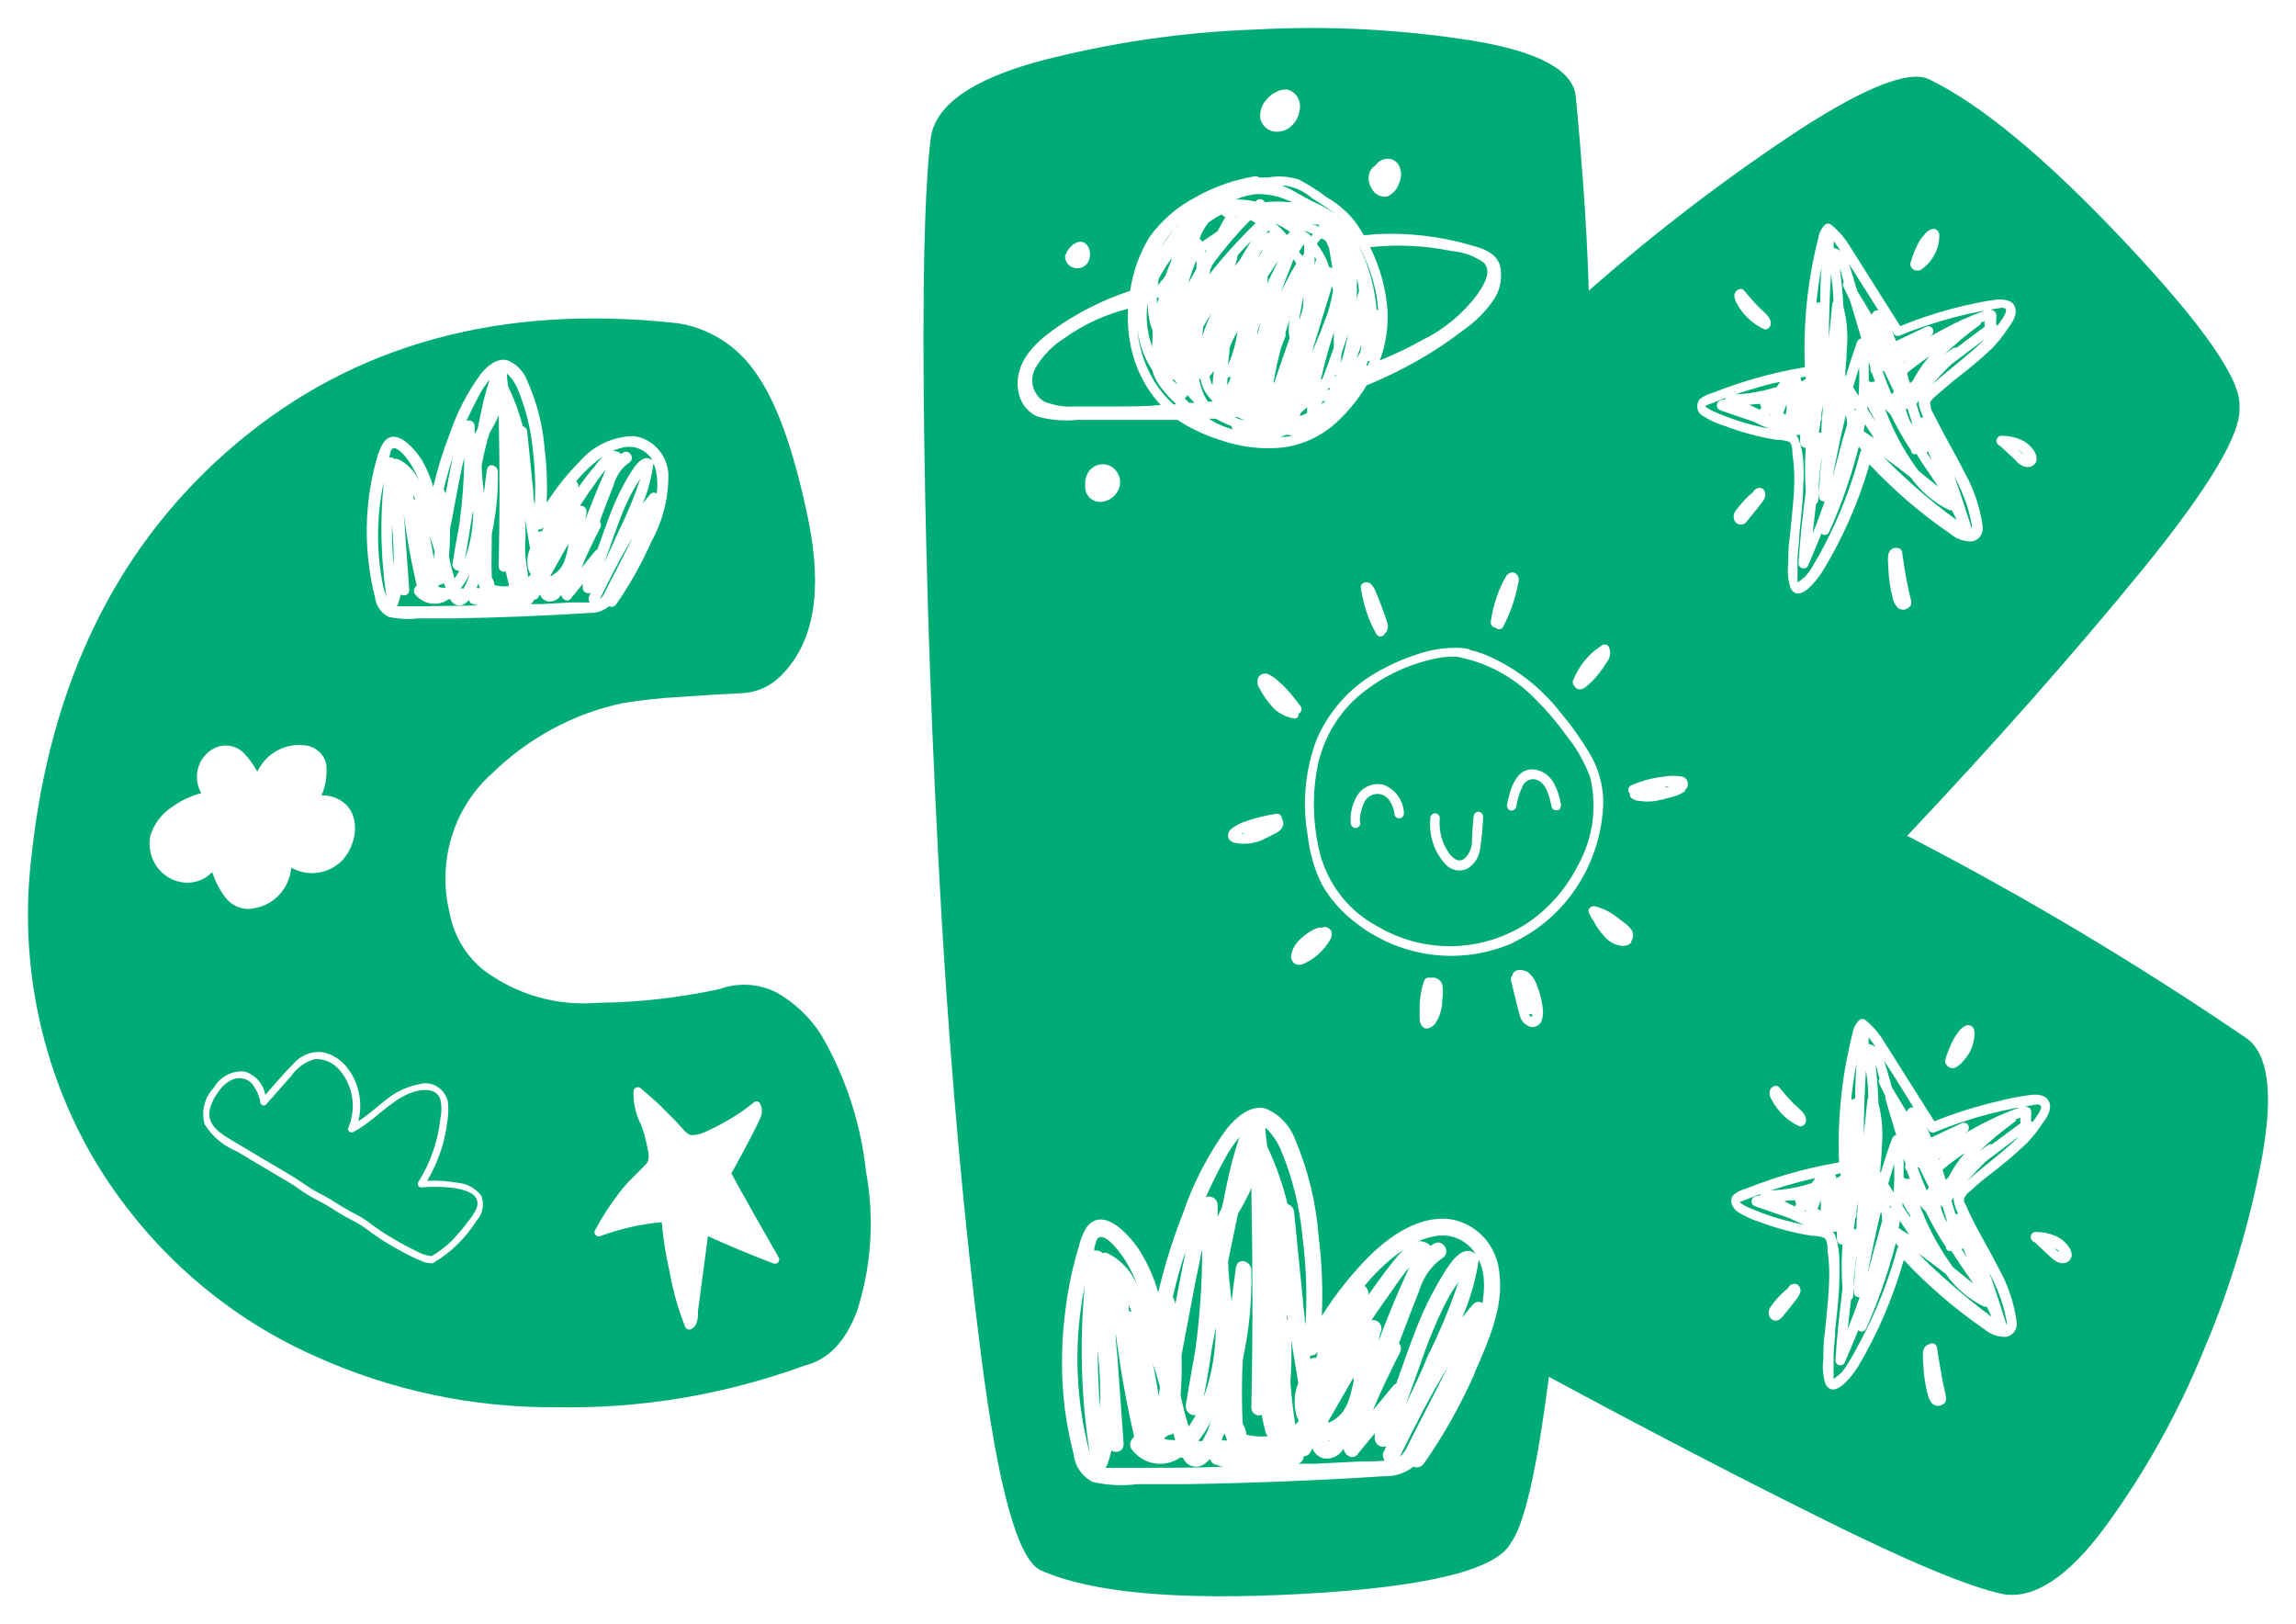 <svg width="41" height="29" viewBox="0 0 41 29" fill="none" xmlns="http://www.w3.org/2000/svg">
<path d="M19.919 7.257C20.194 7.257 20.47 7.257 20.727 7.231C20.531 7.02 20.379 6.769 20.28 6.495C20.169 6.181 20.123 5.846 20.145 5.512C19.739 5.613 19.355 5.79 19.011 6.035C18.799 6.166 18.621 6.348 18.493 6.566C18.464 6.616 18.445 6.671 18.437 6.728C18.43 6.786 18.433 6.844 18.447 6.9C18.461 6.956 18.486 7.009 18.52 7.055C18.554 7.101 18.596 7.14 18.645 7.169C18.825 7.242 19.019 7.272 19.213 7.257H19.919Z" fill="#00AC76"/>
<path d="M20.917 4.645V4.616C20.86 4.695 20.806 4.776 20.757 4.861C20.741 4.889 20.718 4.926 20.696 4.969L20.672 5.094C20.72 5.041 20.766 4.985 20.809 4.926C20.848 4.832 20.878 4.738 20.917 4.645Z" fill="#00AC76"/>
<path d="M20.696 5.313C20.684 5.316 20.67 5.316 20.658 5.313C20.658 5.35 20.658 5.384 20.658 5.421C20.672 5.395 20.683 5.352 20.696 5.313Z" fill="#00AC76"/>
<path d="M20.581 6.066C20.581 6.009 20.581 5.949 20.581 5.893C20.566 5.863 20.554 5.831 20.545 5.799C20.512 5.673 20.494 5.543 20.492 5.412C20.492 5.37 20.492 5.327 20.492 5.284C20.492 5.318 20.492 5.352 20.492 5.384C20.492 5.415 20.492 5.384 20.492 5.406C20.455 5.678 20.485 5.955 20.581 6.211C20.572 6.163 20.575 6.114 20.581 6.066Z" fill="#00AC76"/>
<path d="M20.956 7.22H21.008C20.908 7.128 20.816 7.027 20.732 6.919C20.665 6.835 20.614 6.738 20.583 6.634C20.582 6.629 20.582 6.623 20.583 6.617C20.523 6.528 20.471 6.433 20.429 6.333C20.36 6.164 20.317 5.985 20.305 5.802C20.321 6.137 20.416 6.464 20.581 6.754C20.68 6.929 20.807 7.086 20.956 7.22Z" fill="#00AC76"/>
<path d="M19.37 22.959C19.184 23.878 19.197 24.827 19.409 25.739C19.425 25.81 19.442 25.884 19.461 25.955C19.305 24.965 19.275 23.958 19.37 22.959Z" fill="#00AC76"/>
<path d="M24.615 23.946C24.783 23.502 24.965 23.062 25.166 22.627C25.017 22.8 24.846 23.059 24.811 23.11C24.7 23.261 24.596 23.414 24.491 23.57C24.515 23.566 24.54 23.567 24.564 23.575C24.588 23.583 24.609 23.596 24.627 23.614C24.644 23.633 24.657 23.655 24.664 23.68C24.671 23.704 24.672 23.73 24.667 23.755C24.64 23.812 24.629 23.883 24.615 23.946Z" fill="#00AC76"/>
<path d="M22.161 14.892H22.199C22.199 14.892 22.199 14.892 22.199 14.872L22.161 14.892Z" fill="#00AC76"/>
<path d="M21.331 7.192C21.287 7.149 21.245 7.103 21.204 7.055C21.192 7.078 21.175 7.098 21.154 7.112L21.237 7.194L21.331 7.192Z" fill="#00AC76"/>
<path d="M23.426 3.59C23.57 3.651 23.707 3.727 23.837 3.815C23.923 3.881 24 3.961 24.063 4.051C24.015 3.981 23.958 3.917 23.895 3.86C23.748 3.743 23.593 3.637 23.432 3.542C23.296 3.421 23.13 3.342 22.952 3.314H22.9L22.996 3.357C23.142 3.428 23.28 3.516 23.426 3.59Z" fill="#00AC76"/>
<path d="M22.059 3.874V3.889L22.075 3.874H22.059Z" fill="#00AC76"/>
<path d="M22.42 3.599L22.447 3.573C22.458 3.565 22.471 3.559 22.485 3.556C22.498 3.553 22.512 3.554 22.525 3.557C22.538 3.561 22.551 3.567 22.561 3.576C22.571 3.586 22.58 3.597 22.585 3.61C22.727 3.594 22.871 3.594 23.013 3.61H23.082L22.922 3.547L22.825 3.513C22.7 3.48 22.571 3.464 22.442 3.465C22.313 3.477 22.186 3.51 22.067 3.562C22.186 3.558 22.304 3.571 22.42 3.599Z" fill="#00AC76"/>
<path d="M23.95 6.472C23.981 6.37 24.008 6.268 24.03 6.163C24.052 6.057 24.061 6.02 24.074 5.949C24.044 6.052 24.011 6.151 23.975 6.254C23.939 6.356 23.95 6.393 23.95 6.472Z" fill="#00AC76"/>
<path d="M21.016 4.039C20.904 4.149 20.81 4.278 20.741 4.42C20.828 4.262 20.934 4.117 21.058 3.988L21.016 4.039Z" fill="#00AC76"/>
<path d="M23.859 6.714V6.68L23.834 6.72L23.859 6.714Z" fill="#00AC76"/>
<path d="M24.436 23.119C24.56 22.942 24.687 22.766 24.822 22.595C24.896 22.495 24.977 22.4 25.064 22.311C24.824 22.477 24.606 22.675 24.416 22.9L24.367 22.959C24.391 22.977 24.411 23.001 24.423 23.029C24.435 23.057 24.439 23.088 24.436 23.119Z" fill="#00AC76"/>
<path d="M21.162 5.776V5.725V5.742C21.162 5.742 21.162 5.762 21.162 5.773V5.776Z" fill="#00AC76"/>
<path d="M21.468 4.315L21.67 4.178L21.744 4.124L21.882 3.872C21.869 3.87 21.856 3.865 21.845 3.857C21.834 3.849 21.825 3.839 21.819 3.826C21.756 3.856 21.696 3.891 21.639 3.931L21.576 3.974C21.512 4.061 21.459 4.157 21.419 4.258C21.427 4.262 21.433 4.268 21.438 4.275C21.449 4.288 21.459 4.301 21.468 4.315Z" fill="#00AC76"/>
<path d="M21.57 7.169H21.662C21.6 7.112 21.548 7.045 21.507 6.97C21.475 6.908 21.452 6.842 21.438 6.774C21.427 6.769 21.417 6.762 21.408 6.754C21.421 6.819 21.439 6.884 21.46 6.947C21.485 7.027 21.523 7.101 21.57 7.169Z" fill="#00AC76"/>
<path d="M21.267 4.974L21.366 4.795V4.645C21.308 4.776 21.26 4.912 21.223 5.051L21.24 5.023L21.267 4.974Z" fill="#00AC76"/>
<path d="M25.718 22.84C25.828 22.664 26.074 22.189 26.336 22.377L26.355 22.394C26.277 22.268 26.163 22.17 26.029 22.113C25.894 22.056 25.747 22.043 25.605 22.075C25.51 22.093 25.418 22.122 25.329 22.16C25.392 22.157 25.453 22.174 25.506 22.209C25.521 22.217 25.535 22.23 25.544 22.246L25.61 22.203C25.773 22.112 25.919 22.368 25.756 22.462C25.557 22.602 25.411 22.809 25.343 23.047C25.23 23.332 25.119 23.616 25.006 23.917L24.982 23.983C25.001 24.005 25.014 24.034 25.017 24.064C25.02 24.094 25.013 24.124 24.998 24.15C24.827 24.489 24.659 24.827 24.518 25.179L24.88 24.739C24.893 24.722 24.912 24.71 24.932 24.705C25.051 24.375 25.164 24.04 25.293 23.715C25.411 23.412 25.553 23.119 25.718 22.84Z" fill="#00AC76"/>
<path d="M22.607 25.603C22.577 25.489 22.552 25.375 22.53 25.262C22.509 25.27 22.486 25.273 22.464 25.27C22.441 25.268 22.42 25.259 22.402 25.245C22.383 25.232 22.369 25.214 22.359 25.193C22.349 25.172 22.344 25.149 22.345 25.125C22.373 23.821 22.37 22.513 22.345 21.208C22.323 21.269 22.296 21.328 22.265 21.384C22.216 21.484 22.158 21.578 22.108 21.669C22.048 21.953 21.987 22.237 21.932 22.521C21.932 22.763 21.973 23.008 21.992 23.246C22.015 23.042 22.039 22.837 22.07 22.635C22.1 22.433 22.345 22.516 22.345 22.675C22.359 23.216 22.307 23.756 22.191 24.284C22.174 24.665 22.172 25.049 22.191 25.421C22.229 25.479 22.252 25.545 22.257 25.614C22.38 25.646 22.506 25.656 22.632 25.643V25.623C22.623 25.617 22.615 25.61 22.607 25.603Z" fill="#00AC76"/>
<path d="M21.821 25.691C21.821 25.691 21.821 25.711 21.821 25.719H21.915C21.895 25.679 21.881 25.636 21.874 25.591C21.849 25.623 21.835 25.657 21.821 25.691Z" fill="#00AC76"/>
<path d="M22.98 23.55L22.999 23.568L22.982 23.465L22.98 23.55Z" fill="#00AC76"/>
<path d="M23.774 25.378C24.055 25.233 24.108 24.949 24.171 24.665V24.591L23.708 25.395H23.738L23.774 25.378Z" fill="#00AC76"/>
<path d="M21.609 26.046C21.572 26.088 21.529 26.125 21.482 26.154C21.451 26.172 21.416 26.183 21.381 26.186C21.345 26.189 21.309 26.184 21.276 26.172C21.242 26.16 21.211 26.141 21.185 26.116C21.159 26.091 21.138 26.06 21.124 26.026H21.071C20.934 26.12 20.766 26.155 20.604 26.125C20.442 26.095 20.297 26.001 20.2 25.864C20.185 25.836 20.179 25.803 20.183 25.771C20.187 25.739 20.201 25.709 20.222 25.685L20.252 25.648C20.142 25.165 20.046 24.679 19.977 24.187C19.957 24.054 19.938 23.923 19.921 23.789C19.921 23.926 19.941 24.074 19.952 24.201C19.99 24.727 20.029 25.253 20.065 25.779C20.065 25.916 19.935 25.953 19.847 25.898C19.828 25.981 19.803 26.066 19.775 26.149C19.767 26.17 19.753 26.19 19.737 26.206C19.988 26.206 20.239 26.206 20.489 26.206C20.945 26.206 21.399 26.206 21.855 26.186C21.808 26.186 21.761 26.166 21.714 26.151C21.688 26.146 21.665 26.134 21.646 26.115C21.628 26.096 21.615 26.073 21.609 26.046Z" fill="#00AC76"/>
<path d="M20.321 22.976C20.262 22.808 20.184 22.646 20.09 22.496C20.032 22.408 19.742 21.984 19.604 22.109C19.571 22.141 19.555 22.243 19.541 22.286V22.331C19.567 22.325 19.595 22.326 19.621 22.333C19.647 22.34 19.67 22.354 19.69 22.374C19.717 22.363 19.748 22.363 19.775 22.374C20.024 22.497 20.219 22.712 20.321 22.976Z" fill="#00AC76"/>
<path d="M25.142 25.802L25.315 25.461L25.666 24.779C25.729 24.651 25.792 24.526 25.859 24.401C25.539 24.915 25.266 25.464 24.995 26.009C25.061 25.955 25.111 25.883 25.142 25.802Z" fill="#00AC76"/>
<path d="M25.773 23.346C25.649 23.602 25.539 23.865 25.442 24.133C25.326 24.452 25.219 24.77 25.1 25.083C25.233 24.798 25.376 24.514 25.495 24.21C25.709 23.783 25.894 23.34 26.046 22.885L25.988 22.971C25.905 23.09 25.837 23.218 25.773 23.346Z" fill="#00AC76"/>
<path d="M23.617 6.757C23.68 6.592 23.741 6.427 23.799 6.259L23.818 6.208C23.818 6.148 23.818 6.092 23.818 6.035C23.818 5.978 23.818 5.969 23.818 5.935C23.727 6.219 23.647 6.504 23.584 6.788L23.617 6.757Z" fill="#00AC76"/>
<path d="M24.761 25.819C24.735 25.83 24.708 25.834 24.68 25.83C24.653 25.826 24.627 25.815 24.605 25.797C24.583 25.779 24.567 25.756 24.557 25.729C24.547 25.703 24.544 25.674 24.549 25.645V25.591L24.237 25.97C24.149 26.08 23.997 25.97 23.994 25.861C23.96 25.922 23.91 25.971 23.85 26.002C23.79 26.034 23.723 26.047 23.655 26.041C23.607 26.033 23.561 26.012 23.522 25.98C23.484 25.948 23.455 25.906 23.437 25.859L23.399 25.927C23.388 25.949 23.372 25.968 23.351 25.98C23.331 25.993 23.307 25.999 23.283 25.998C23.282 26.029 23.271 26.059 23.253 26.083C23.235 26.108 23.21 26.125 23.181 26.134H23.151H23.479L24.251 26.095C24.4 26.095 24.568 26.095 24.728 26.078C24.71 26.055 24.699 26.028 24.695 26C24.692 25.971 24.696 25.942 24.709 25.916L24.761 25.819Z" fill="#00AC76"/>
<path d="M23.142 25.233C23.099 25.053 23.113 24.864 23.184 24.693C23.142 24.44 23.098 24.184 23.057 23.929C23.068 24.174 23.063 24.42 23.043 24.665C23.06 24.924 23.09 25.182 23.131 25.438C23.153 25.416 23.173 25.392 23.192 25.367C23.17 25.325 23.154 25.28 23.142 25.233Z" fill="#00AC76"/>
<path d="M20.159 23.406C20.176 23.41 20.193 23.417 20.208 23.425L20.159 23.315C20.16 23.302 20.16 23.29 20.159 23.278C20.15 23.32 20.153 23.363 20.159 23.406Z" fill="#00AC76"/>
<path d="M22.993 21.498C23.024 21.507 23.052 21.526 23.073 21.551C23.093 21.576 23.106 21.607 23.109 21.64L23.266 23.218C23.266 23.312 23.286 23.406 23.297 23.502C23.301 23.523 23.301 23.544 23.297 23.565L23.313 23.65C23.344 23.135 23.327 22.618 23.261 22.107C23.212 21.558 23.079 21.02 22.867 20.515C22.811 20.393 22.738 20.28 22.649 20.182C22.633 20.165 22.615 20.15 22.596 20.137C22.596 20.245 22.621 20.353 22.627 20.463C22.783 20.794 22.906 21.141 22.993 21.498Z" fill="#00AC76"/>
<path d="M21.744 21.51C21.744 21.581 21.744 21.652 21.744 21.723C21.766 21.669 21.791 21.617 21.819 21.566C21.855 21.399 21.888 21.234 21.924 21.069C21.978 20.809 22.048 20.553 22.133 20.302C22.027 20.429 21.934 20.568 21.857 20.716C21.739 20.933 21.631 21.151 21.532 21.376C21.554 21.366 21.579 21.361 21.603 21.363C21.627 21.365 21.651 21.373 21.672 21.386C21.693 21.399 21.71 21.417 21.723 21.439C21.735 21.46 21.743 21.485 21.744 21.51Z" fill="#00AC76"/>
<path d="M23.504 24.244L23.537 24.136C23.521 24.159 23.499 24.176 23.475 24.188C23.45 24.199 23.423 24.204 23.396 24.201V24.267C23.412 24.256 23.429 24.248 23.448 24.244C23.466 24.241 23.485 24.24 23.504 24.244Z" fill="#00AC76"/>
<path d="M23.771 25.705L23.716 25.728H23.733C23.747 25.724 23.76 25.716 23.771 25.705Z" fill="#00AC76"/>
<path d="M21.711 23.698L21.637 24.096C21.598 24.381 21.551 24.665 21.493 24.949C21.62 24.603 21.692 24.238 21.706 23.869C21.708 23.812 21.711 23.758 21.711 23.698Z" fill="#00AC76"/>
<path d="M21.468 25.728L21.485 25.702C21.544 25.596 21.591 25.484 21.626 25.367C21.563 25.496 21.486 25.617 21.397 25.728H21.468Z" fill="#00AC76"/>
<path d="M20.713 24.779V24.764C20.677 24.619 20.633 24.48 20.583 24.335C20.627 24.534 20.663 24.73 20.691 24.932C20.694 24.881 20.702 24.83 20.713 24.779Z" fill="#00AC76"/>
<path d="M20.991 25.722L20.95 25.591C20.924 25.611 20.894 25.622 20.862 25.623L20.798 25.671H20.782C20.826 25.717 20.906 25.708 20.986 25.711L20.991 25.722Z" fill="#00AC76"/>
<path d="M19.648 25.151C19.654 24.799 19.639 24.447 19.602 24.096C19.602 24.44 19.615 24.796 19.648 25.151Z" fill="#00AC76"/>
<path d="M20.989 23.28C21.044 22.996 21.102 22.689 21.162 22.396C21.162 22.36 21.182 22.323 21.19 22.286C21.093 22.57 21.011 22.854 20.942 23.161C20.955 23.177 20.965 23.195 20.972 23.215L20.989 23.28Z" fill="#00AC76"/>
<path d="M21.082 24.904C21.12 25.096 21.168 25.285 21.226 25.472C21.272 25.406 21.315 25.336 21.353 25.265C21.328 25.269 21.303 25.267 21.28 25.259C21.257 25.251 21.235 25.237 21.218 25.219C21.201 25.201 21.188 25.179 21.181 25.155C21.174 25.131 21.172 25.105 21.176 25.08C21.231 24.744 21.292 24.409 21.35 24.074C21.427 23.49 21.466 22.903 21.468 22.314C21.452 22.377 21.438 22.439 21.427 22.502C21.358 22.823 21.297 23.144 21.237 23.468C21.19 23.71 21.146 23.954 21.099 24.196C21.106 24.432 21.1 24.668 21.082 24.904Z" fill="#00AC76"/>
<path d="M23.291 4.116L23.33 4.15C23.365 4.163 23.394 4.188 23.413 4.221C23.422 4.206 23.433 4.192 23.446 4.178L23.291 4.116Z" fill="#00AC76"/>
<path d="M20.95 6.777H20.933C20.957 6.807 20.986 6.833 21.019 6.853C21.005 6.829 20.989 6.807 20.972 6.785L20.95 6.777Z" fill="#00AC76"/>
<path d="M24.582 5.529C24.593 5.531 24.602 5.537 24.609 5.546C24.606 5.458 24.596 5.371 24.582 5.284C24.523 4.97 24.416 4.668 24.265 4.389C24.295 4.451 24.323 4.514 24.35 4.574C24.478 4.877 24.556 5.199 24.582 5.529Z" fill="#00AC76"/>
<path d="M24.267 5.205C24.267 5.122 24.243 5.04 24.229 4.955C24.233 5.014 24.233 5.074 24.229 5.134C24.232 5.175 24.232 5.217 24.229 5.259C24.229 5.29 24.229 5.318 24.229 5.35C24.229 5.381 24.229 5.35 24.229 5.335C24.236 5.29 24.249 5.246 24.267 5.205Z" fill="#00AC76"/>
<path d="M24.64 6.435C24.903 6.328 25.16 6.205 25.409 6.066C25.79 5.879 26.122 5.602 26.38 5.259C26.479 5.111 26.655 4.858 26.496 4.69C26.327 4.57 26.13 4.498 25.925 4.483C25.445 4.383 24.953 4.36 24.466 4.414C24.643 4.768 24.749 5.155 24.778 5.551C24.792 5.853 24.745 6.154 24.64 6.435Z" fill="#00AC76"/>
<path d="M24.4 6.529H24.425C24.425 6.501 24.449 6.475 24.46 6.447C24.449 6.449 24.436 6.449 24.425 6.447L24.4 6.529Z" fill="#00AC76"/>
<path d="M21.675 6.62C21.653 6.656 21.627 6.689 21.598 6.72C21.609 6.776 21.628 6.831 21.653 6.882C21.656 6.788 21.664 6.703 21.675 6.62Z" fill="#00AC76"/>
<path d="M21.518 4.483C21.518 4.483 21.518 4.5 21.518 4.511L21.546 4.46L21.518 4.483Z" fill="#00AC76"/>
<path d="M21.468 6.001C21.515 5.862 21.568 5.727 21.628 5.594C21.579 5.674 21.532 5.756 21.485 5.839L21.468 6.001Z" fill="#00AC76"/>
<path d="M24.226 6.393C24.249 6.36 24.271 6.326 24.29 6.291C24.299 6.243 24.307 6.194 24.312 6.146C24.284 6.231 24.256 6.313 24.223 6.396L24.226 6.393Z" fill="#00AC76"/>
<path d="M21.995 7.609C21.919 7.581 21.844 7.548 21.772 7.51L21.711 7.476H21.587C21.634 7.508 21.683 7.536 21.733 7.561C21.833 7.609 21.938 7.647 22.045 7.675L22.02 7.669C22.011 7.662 22.005 7.653 22 7.643C21.996 7.632 21.994 7.621 21.995 7.609Z" fill="#00AC76"/>
<path d="M36.12 8.101L36.139 8.118L36.109 8.081L36.075 8.053L36.034 8.024L36.12 8.101Z" fill="#00AC76"/>
<path d="M21.915 6.896C21.915 6.862 21.943 6.831 21.954 6.799L21.981 6.731C21.965 6.738 21.946 6.738 21.929 6.731C21.915 6.771 21.915 6.833 21.915 6.896Z" fill="#00AC76"/>
<path d="M22.817 4.662L22.632 4.946C22.637 4.956 22.639 4.966 22.639 4.977C22.639 4.988 22.637 4.999 22.632 5.009C22.632 5.04 22.632 5.068 22.61 5.099L22.685 4.943L22.8 4.707L22.817 4.662Z" fill="#00AC76"/>
<path d="M23.277 5.264V5.281C23.25 5.409 23.228 5.537 23.206 5.665C23.206 5.679 23.206 5.694 23.206 5.708C23.225 5.645 23.244 5.583 23.261 5.517C23.277 5.452 23.272 5.35 23.277 5.264Z" fill="#00AC76"/>
<path d="M23.214 7.416V7.43L23.341 7.374C23.341 7.339 23.341 7.305 23.341 7.271L23.228 7.371L23.214 7.416Z" fill="#00AC76"/>
<path d="M26.405 22.487C26.406 22.493 26.406 22.499 26.405 22.505C26.351 22.858 26.251 23.202 26.11 23.528C26.173 23.448 26.236 23.366 26.303 23.289C26.323 23.265 26.352 23.25 26.383 23.245C26.413 23.241 26.445 23.249 26.471 23.266C26.5 23.111 26.508 22.952 26.493 22.794C26.48 22.688 26.45 22.584 26.405 22.487Z" fill="#00AC76"/>
<path d="M22.996 4.895C22.952 5.006 22.911 5.117 22.872 5.23C22.952 5.048 23.044 4.873 23.148 4.704L23.098 4.63C23.068 4.719 23.032 4.807 22.996 4.895Z" fill="#00AC76"/>
<path d="M23.288 4.514V4.488C23.288 4.466 23.288 4.443 23.288 4.42C23.29 4.401 23.29 4.382 23.288 4.363L23.258 4.397C23.239 4.426 23.22 4.454 23.203 4.483C23.186 4.511 23.244 4.542 23.266 4.574L23.288 4.514Z" fill="#00AC76"/>
<path d="M23.749 5.449C23.771 5.361 23.79 5.27 23.804 5.179L23.788 5.108C23.677 5.466 23.567 5.822 23.459 6.183L23.426 6.293C23.468 6.202 23.506 6.111 23.545 6.009C23.561 5.978 23.573 5.944 23.586 5.912L23.677 5.668C23.705 5.62 23.727 5.529 23.749 5.449Z" fill="#00AC76"/>
<path d="M23.617 7.166L23.592 7.214L23.677 7.16L23.617 7.166Z" fill="#00AC76"/>
<path d="M23.495 4.008L23.429 3.994L23.561 4.051C23.553 4.036 23.546 4.021 23.539 4.005C23.526 4.012 23.51 4.013 23.495 4.008Z" fill="#00AC76"/>
<path d="M23.49 4.67C23.492 4.657 23.498 4.646 23.506 4.636L23.476 4.582C23.476 4.633 23.476 4.684 23.476 4.736L23.49 4.67Z" fill="#00AC76"/>
<path d="M23.606 4.483C23.661 4.571 23.704 4.666 23.733 4.767C23.754 4.771 23.774 4.778 23.793 4.79L23.733 4.426L23.675 4.301L23.603 4.258C23.563 4.28 23.533 4.317 23.517 4.36C23.549 4.399 23.579 4.44 23.606 4.483Z" fill="#00AC76"/>
<path d="M22.649 4.116L22.613 4.173C22.634 4.159 22.658 4.147 22.682 4.139L22.649 4.116Z" fill="#00AC76"/>
<path d="M21.697 4.662L21.637 4.747C21.637 4.764 21.637 4.781 21.617 4.795L21.598 4.895C21.853 4.571 22.129 4.266 22.425 3.982C22.392 3.966 22.36 3.948 22.329 3.928C22.102 4.158 21.891 4.403 21.697 4.662Z" fill="#00AC76"/>
<path d="M22.453 5.93C22.453 5.947 22.453 5.961 22.453 5.975L22.519 5.736C22.503 5.785 22.483 5.83 22.467 5.876L22.453 5.93Z" fill="#00AC76"/>
<path d="M22.048 7.453C22.109 7.476 22.171 7.495 22.235 7.51L22.097 7.447L22.048 7.453Z" fill="#00AC76"/>
<path d="M22.927 7.78L22.867 7.803C22.937 7.803 23.007 7.795 23.076 7.78L22.98 7.76L22.927 7.78Z" fill="#00AC76"/>
<path d="M22.458 4.616L22.552 4.457L22.514 4.494C22.494 4.534 22.478 4.576 22.458 4.616Z" fill="#00AC76"/>
<path d="M22.982 4.198L23.013 4.161C23.021 4.154 23.03 4.148 23.04 4.144C22.954 4.082 22.861 4.029 22.765 3.985C22.845 4.048 22.918 4.119 22.982 4.198Z" fill="#00AC76"/>
<path d="M23.032 5.699C23.004 5.785 22.977 5.867 22.952 5.952C22.956 5.962 22.958 5.972 22.958 5.982C22.958 5.992 22.956 6.003 22.952 6.012L22.878 6.205C22.825 6.401 22.781 6.598 22.748 6.796V6.851L22.8 6.697L23.026 6.043C23.006 5.929 23.008 5.812 23.032 5.699Z" fill="#00AC76"/>
<path d="M22.097 5.918L22.07 5.966C22.026 6.044 21.989 6.125 21.957 6.208C21.957 6.31 21.934 6.413 21.929 6.515C22.014 6.326 22.07 6.125 22.097 5.918Z" fill="#00AC76"/>
<path d="M23.705 6.961H23.733L23.752 6.933H23.716C23.714 6.943 23.71 6.953 23.705 6.961Z" fill="#00AC76"/>
<path d="M22.097 4.588C22.088 4.644 22.071 4.698 22.048 4.75L22.133 4.65C22.202 4.534 22.271 4.417 22.343 4.301C22.26 4.383 22.177 4.471 22.1 4.559C22.1 4.569 22.099 4.579 22.097 4.588Z" fill="#00AC76"/>
<path d="M35.827 23.565C35.799 23.41 35.757 23.259 35.7 23.113C35.648 22.976 35.585 22.846 35.521 22.715C35.632 23.027 35.734 23.343 35.833 23.659C35.838 23.627 35.836 23.595 35.827 23.565Z" fill="#00AC76"/>
<path d="M31.297 6.944C31.195 6.973 31.093 7.007 30.993 7.041C31.229 7.03 31.462 6.989 31.688 6.919H31.718L31.79 6.816C31.625 6.851 31.459 6.893 31.297 6.944Z" fill="#00AC76"/>
<path d="M31.454 7.271C31.44 7.253 31.431 7.231 31.429 7.209L31.236 7.226L31.426 7.317L31.454 7.271Z" fill="#00AC76"/>
<path d="M34.41 21.254C34.415 21.242 34.422 21.23 34.429 21.22C34.433 21.213 34.439 21.207 34.446 21.203L34.269 20.842H34.242C34.289 20.97 34.338 21.097 34.391 21.223L34.41 21.254Z" fill="#00AC76"/>
<path d="M31.597 7.402L31.628 7.416L31.603 7.393L31.597 7.402Z" fill="#00AC76"/>
<path d="M33.825 19.218C33.762 19.122 33.701 19.025 33.641 18.934C33.687 19.065 33.723 19.201 33.762 19.332C33.762 19.363 33.781 19.395 33.792 19.429L34.049 19.852C34.054 19.837 34.061 19.823 34.071 19.81C34.082 19.795 34.098 19.783 34.115 19.776C34.133 19.77 34.152 19.769 34.17 19.773C34.054 19.582 33.938 19.4 33.825 19.218Z" fill="#00AC76"/>
<path d="M30.718 7.325C30.7 7.319 30.685 7.307 30.674 7.291C30.663 7.275 30.658 7.256 30.658 7.237C30.658 7.218 30.663 7.199 30.674 7.183C30.685 7.168 30.7 7.156 30.718 7.149L30.814 7.126C30.813 7.12 30.813 7.113 30.814 7.106L30.764 7.123L30.524 7.217C30.524 7.217 30.456 7.24 30.456 7.248C30.456 7.257 30.456 7.266 30.456 7.263C30.456 7.26 30.527 7.311 30.549 7.322C30.815 7.445 31.093 7.54 31.377 7.607C31.448 7.624 31.52 7.641 31.592 7.652C31.503 7.62 31.416 7.581 31.332 7.536L30.718 7.325Z" fill="#00AC76"/>
<path d="M31.343 21.538C31.325 21.533 31.308 21.522 31.296 21.506C31.284 21.49 31.277 21.47 31.277 21.45C31.277 21.43 31.284 21.41 31.296 21.394C31.308 21.378 31.325 21.367 31.343 21.362L31.437 21.339V21.319L31.388 21.336L31.148 21.43C31.123 21.437 31.099 21.447 31.076 21.458C31.076 21.458 31.076 21.478 31.076 21.476C31.076 21.473 31.148 21.524 31.172 21.535C31.439 21.657 31.716 21.752 32 21.819C32.072 21.839 32.143 21.854 32.218 21.868C32.129 21.834 32.043 21.795 31.958 21.751L31.343 21.538Z" fill="#00AC76"/>
<path d="M33.15 7.325L33.122 7.283C33.123 7.295 33.123 7.307 33.122 7.32L33.15 7.325Z" fill="#00AC76"/>
<path d="M34.029 20.788L33.993 20.682C33.993 20.796 33.993 20.913 33.993 21.026C34.008 21.032 34.022 21.039 34.035 21.049C34.059 21.044 34.083 21.044 34.107 21.049C34.087 21.001 34.068 20.952 34.051 20.904C34.036 20.89 34.025 20.871 34.021 20.85C34.017 20.829 34.02 20.807 34.029 20.788Z" fill="#00AC76"/>
<path d="M32.526 7.467C32.527 7.488 32.52 7.508 32.507 7.524C32.507 7.592 32.488 7.658 32.48 7.726C32.494 7.722 32.509 7.722 32.524 7.726C32.524 7.533 32.548 7.339 32.565 7.143C32.565 7.223 32.538 7.3 32.526 7.379V7.467Z" fill="#00AC76"/>
<path d="M32.868 4.483C32.83 4.422 32.789 4.363 32.744 4.306C32.744 4.346 32.744 4.386 32.744 4.426C32.789 4.434 32.832 4.454 32.868 4.483Z" fill="#00AC76"/>
<path d="M32.728 8.499L32.744 8.454C32.816 8.169 32.896 7.868 32.984 7.578C32.984 7.521 32.971 7.465 32.962 7.41C32.874 7.769 32.8 8.135 32.728 8.499Z" fill="#00AC76"/>
<path d="M32.077 21.492C32.063 21.475 32.055 21.453 32.055 21.43C31.991 21.43 31.925 21.43 31.862 21.447L32.049 21.541L32.077 21.492Z" fill="#00AC76"/>
<path d="M32.532 4.707V4.744C32.493 4.947 32.463 5.152 32.441 5.358C32.441 5.378 32.441 5.398 32.441 5.418C32.459 5.401 32.483 5.392 32.507 5.392C32.499 5.165 32.515 4.935 32.532 4.707Z" fill="#00AC76"/>
<path d="M32.201 8.226C32.211 8.37 32.211 8.515 32.201 8.658C32.201 8.943 32.16 9.227 32.132 9.531C32.132 9.679 32.105 9.815 32.099 9.977C32.099 10.051 32.099 10.125 32.099 10.199C32.099 10.227 32.099 10.378 32.099 10.395C32.099 10.412 32.234 10.296 32.251 10.276C32.294 10.227 32.332 10.174 32.364 10.117C32.441 9.992 32.513 9.861 32.582 9.73C32.856 9.206 33.07 8.651 33.219 8.076C33.222 8.061 33.23 8.048 33.241 8.039C33.224 8.016 33.208 7.996 33.194 7.973C33.062 8.494 32.886 9.002 32.667 9.491C32.662 9.505 32.654 9.518 32.644 9.528C32.633 9.538 32.62 9.545 32.606 9.548C32.592 9.552 32.577 9.551 32.563 9.547C32.55 9.543 32.537 9.536 32.526 9.525C32.449 9.716 32.372 9.903 32.289 10.094C32.281 10.113 32.266 10.129 32.248 10.139C32.229 10.148 32.208 10.151 32.188 10.147C32.168 10.142 32.15 10.131 32.137 10.115C32.123 10.099 32.116 10.078 32.116 10.057C32.143 9.631 32.19 9.204 32.245 8.781C32.227 8.518 32.227 8.255 32.245 7.993C32.233 7.994 32.22 7.993 32.208 7.989C32.196 7.984 32.185 7.978 32.175 7.969C32.166 7.96 32.159 7.949 32.154 7.937C32.148 7.925 32.146 7.912 32.146 7.899C32.146 7.851 32.146 7.806 32.146 7.76C32.133 7.766 32.12 7.77 32.106 7.77C32.092 7.77 32.078 7.766 32.066 7.76C32.085 7.778 32.1 7.801 32.11 7.825C32.162 7.953 32.193 8.088 32.201 8.226Z" fill="#00AC76"/>
<path d="M32.168 6.814L32.245 6.768V6.723L32.154 6.74C32.156 6.745 32.156 6.751 32.154 6.757C32.165 6.777 32.165 6.794 32.168 6.814Z" fill="#00AC76"/>
<path d="M31.903 7.325C31.903 7.288 31.903 7.254 31.903 7.22L31.843 7.374L31.884 7.408L31.903 7.325Z" fill="#00AC76"/>
<path d="M32.48 8.86C32.471 8.626 32.491 8.393 32.538 8.164L32.499 8.462C32.499 8.619 32.477 8.778 32.466 8.934C32.465 8.947 32.462 8.959 32.456 8.97C32.449 8.981 32.441 8.99 32.43 8.997C32.408 9.17 32.389 9.346 32.372 9.52C32.447 9.335 32.515 9.147 32.584 8.951C32.572 8.954 32.558 8.953 32.545 8.95C32.533 8.946 32.521 8.94 32.511 8.931C32.501 8.923 32.493 8.912 32.487 8.899C32.482 8.887 32.479 8.874 32.48 8.86Z" fill="#00AC76"/>
<path d="M33.155 18.931C33.157 18.943 33.157 18.954 33.155 18.965C33.117 19.17 33.086 19.375 33.062 19.579C33.062 19.599 33.062 19.622 33.062 19.642C33.079 19.625 33.103 19.616 33.128 19.616C33.128 19.386 33.139 19.159 33.155 18.931Z" fill="#00AC76"/>
<path d="M33.153 21.692C33.153 21.702 33.151 21.712 33.147 21.722C33.143 21.732 33.138 21.741 33.13 21.748L33.106 21.947C33.12 21.945 33.135 21.945 33.15 21.947C33.15 21.751 33.175 21.558 33.188 21.379C33.188 21.456 33.163 21.535 33.153 21.612V21.692Z" fill="#00AC76"/>
<path d="M33.362 19.605C33.362 19.44 33.348 19.275 33.321 19.11C33.296 19.494 33.285 19.881 33.282 20.267C33.301 20.06 33.323 19.855 33.346 19.651C33.347 19.634 33.352 19.618 33.362 19.605Z" fill="#00AC76"/>
<path d="M33.106 23.084C33.096 22.851 33.115 22.617 33.163 22.388L33.122 22.672C33.122 22.828 33.1 22.985 33.092 23.141C33.091 23.154 33.087 23.167 33.08 23.179C33.073 23.19 33.064 23.2 33.053 23.207L32.995 23.727C33.07 23.542 33.141 23.357 33.208 23.158C33.196 23.161 33.184 23.161 33.173 23.158C33.161 23.156 33.151 23.151 33.141 23.144C33.132 23.137 33.123 23.128 33.117 23.118C33.111 23.108 33.107 23.096 33.106 23.084Z" fill="#00AC76"/>
<path d="M33.974 21.473V21.529L34.107 21.734C34.107 21.734 34.107 21.709 34.107 21.697C34.051 21.623 34.01 21.538 33.974 21.473Z" fill="#00AC76"/>
<path d="M33.903 21.925L34.093 22.047L33.927 21.797L33.903 21.925Z" fill="#00AC76"/>
<path d="M32.223 21.626H32.254L32.229 21.606L32.223 21.626Z" fill="#00AC76"/>
<path d="M33.494 18.695C33.456 18.635 33.414 18.577 33.368 18.522V18.639C33.413 18.647 33.457 18.667 33.494 18.695Z" fill="#00AC76"/>
<path d="M33.326 23.715C33.321 23.73 33.313 23.742 33.302 23.752C33.291 23.762 33.278 23.769 33.263 23.772C33.249 23.776 33.234 23.775 33.22 23.771C33.206 23.767 33.193 23.76 33.183 23.75C33.108 23.937 33.028 24.128 32.946 24.318C32.938 24.338 32.924 24.355 32.906 24.366C32.888 24.376 32.867 24.38 32.846 24.376C32.826 24.372 32.807 24.36 32.794 24.343C32.781 24.326 32.774 24.305 32.775 24.284C32.802 23.858 32.849 23.431 32.901 23.005C32.882 22.744 32.882 22.481 32.901 22.22C32.889 22.221 32.876 22.22 32.864 22.215C32.851 22.211 32.84 22.204 32.831 22.195C32.821 22.186 32.814 22.175 32.809 22.163C32.804 22.15 32.802 22.137 32.802 22.124V21.984C32.79 21.991 32.776 21.995 32.762 21.995C32.748 21.995 32.734 21.991 32.722 21.984C32.743 22.003 32.759 22.026 32.769 22.052C32.815 22.178 32.84 22.311 32.844 22.445C32.852 22.589 32.852 22.733 32.844 22.877C32.844 23.161 32.8 23.445 32.772 23.75C32.772 23.897 32.747 24.034 32.742 24.193C32.742 24.267 32.742 24.341 32.742 24.418C32.742 24.443 32.742 24.597 32.742 24.614C32.742 24.631 32.877 24.514 32.893 24.494C32.934 24.444 32.971 24.391 33.004 24.335C33.081 24.21 33.153 24.079 33.221 23.948C33.501 23.426 33.722 22.872 33.878 22.297C33.881 22.283 33.889 22.27 33.9 22.26L33.853 22.198C33.719 22.718 33.543 23.226 33.326 23.715Z" fill="#00AC76"/>
<path d="M32.791 21.038L32.868 20.992V20.947L32.775 20.97C32.773 20.975 32.773 20.981 32.775 20.987C32.788 20.998 32.791 21.018 32.791 21.038Z" fill="#00AC76"/>
<path d="M32.515 21.615V21.532C32.515 21.498 32.515 21.464 32.515 21.43L32.455 21.584L32.515 21.615Z" fill="#00AC76"/>
<path d="M36.269 19.918C36.271 19.938 36.271 19.958 36.269 19.977C36.267 19.988 36.267 19.998 36.269 20.009C36.278 20.017 36.286 20.028 36.291 20.04C36.337 19.977 36.489 19.781 36.44 19.739C36.39 19.696 36.293 19.739 36.252 19.739L36.158 19.756C36.194 19.756 36.229 19.77 36.255 19.796C36.265 19.814 36.272 19.834 36.274 19.855C36.277 19.876 36.275 19.898 36.269 19.918Z" fill="#00AC76"/>
<path d="M35.127 21.089C35.207 21.015 35.29 20.944 35.375 20.873C35.582 20.702 35.797 20.537 35.993 20.35L36.056 20.287L35.463 20.734C35.347 20.847 35.234 20.97 35.127 21.089Z" fill="#00AC76"/>
<path d="M31.619 21.254C31.855 21.245 32.089 21.205 32.314 21.134C32.319 21.132 32.324 21.131 32.329 21.131C32.334 21.131 32.34 21.132 32.344 21.134L32.416 21.032C32.251 21.07 32.085 21.113 31.92 21.16L31.619 21.254Z" fill="#00AC76"/>
<path d="M33.354 22.721C33.36 22.706 33.365 22.691 33.368 22.675C33.442 22.391 33.522 22.107 33.608 21.802C33.608 21.745 33.608 21.689 33.588 21.632C33.5 21.993 33.425 22.357 33.354 22.721Z" fill="#00AC76"/>
<path d="M33.776 21.561L33.748 21.518C33.747 21.53 33.747 21.543 33.748 21.555L33.776 21.561Z" fill="#00AC76"/>
<path d="M36.031 19.972H36.007C36.006 19.984 36.003 19.995 35.997 20.006C35.991 20.016 35.983 20.025 35.974 20.032C35.754 20.191 35.545 20.364 35.347 20.552L35.513 20.435C35.521 20.431 35.53 20.428 35.539 20.428C35.548 20.428 35.557 20.431 35.565 20.435L36.084 20.051C36.073 20.021 36.073 19.988 36.084 19.957L36.031 19.972Z" fill="#00AC76"/>
<path d="M33.823 20.782C33.787 20.898 33.751 21.018 33.718 21.134L33.814 21.291C33.827 21.121 33.829 20.951 33.823 20.782Z" fill="#00AC76"/>
<path d="M33.544 19.699C33.61 19.956 33.63 20.224 33.602 20.489C33.602 20.637 33.585 20.773 33.572 20.93H33.588C33.649 20.725 33.715 20.523 33.789 20.324C33.795 20.309 33.805 20.295 33.817 20.284C33.83 20.274 33.845 20.267 33.861 20.265C33.795 20.051 33.732 19.835 33.668 19.619C33.669 19.603 33.669 19.587 33.668 19.571L33.563 19.355C33.553 19.34 33.548 19.323 33.548 19.305C33.548 19.287 33.553 19.27 33.563 19.255L33.53 19.147C33.53 19.113 33.508 19.062 33.492 19.008C33.519 19.244 33.536 19.471 33.544 19.699Z" fill="#00AC76"/>
<path d="M32.739 5.384C32.739 5.216 32.717 5.051 32.697 4.886C32.673 5.27 32.659 5.657 32.659 6.043C32.678 5.839 32.697 5.634 32.719 5.426C32.721 5.41 32.728 5.395 32.739 5.384Z" fill="#00AC76"/>
<path d="M33.279 7.7L33.467 7.825L33.301 7.573C33.296 7.609 33.288 7.658 33.279 7.7Z" fill="#00AC76"/>
<path d="M29.741 14.048C29.743 14.053 29.743 14.059 29.741 14.065L29.808 14.045H29.741V14.048Z" fill="#00AC76"/>
<path d="M34.705 20.935L34.746 21.066C34.761 21.05 34.776 21.034 34.793 21.021C34.874 20.861 34.974 20.713 35.091 20.58C34.956 20.677 34.815 20.776 34.688 20.884L34.705 20.935Z" fill="#00AC76"/>
<path d="M28.685 16.461C28.692 16.469 28.699 16.475 28.707 16.481L28.669 16.456L28.685 16.461Z" fill="#00AC76"/>
<path d="M33.348 7.251V7.305C33.392 7.376 33.439 7.445 33.483 7.513L33.467 7.476C33.428 7.402 33.384 7.325 33.348 7.251Z" fill="#00AC76"/>
<path d="M34.12 8.525C33.96 8.398 33.798 8.276 33.632 8.158L33.732 8.258C33.88 8.405 34.035 8.542 34.195 8.69C34.435 8.9 34.683 9.099 34.942 9.287C34.915 9.227 34.884 9.164 34.851 9.107C34.836 9.112 34.82 9.112 34.804 9.107C34.534 8.973 34.299 8.773 34.12 8.525Z" fill="#00AC76"/>
<path d="M34.129 8.067V8.047C33.993 7.843 33.871 7.629 33.765 7.408L33.657 7.297C33.685 7.368 33.715 7.439 33.745 7.51C33.874 7.813 34.036 8.099 34.228 8.363L34.261 8.408C34.38 8.502 34.498 8.602 34.614 8.692C34.484 8.493 34.338 8.3 34.222 8.101C34.214 8.106 34.205 8.109 34.196 8.11C34.186 8.111 34.177 8.109 34.168 8.106C34.159 8.103 34.151 8.098 34.144 8.091C34.138 8.084 34.132 8.076 34.129 8.067Z" fill="#00AC76"/>
<path d="M35.204 9.343C35.176 9.188 35.133 9.035 35.075 8.889C35.022 8.754 34.962 8.622 34.895 8.494C35.008 8.803 35.11 9.119 35.21 9.437C35.213 9.406 35.211 9.374 35.204 9.343Z" fill="#00AC76"/>
<path d="M33.993 6.472L34.035 6.441L33.991 6.464L33.993 6.472Z" fill="#00AC76"/>
<path d="M33.403 6.563L33.37 6.458C33.37 6.575 33.37 6.688 33.37 6.805C33.386 6.808 33.401 6.816 33.412 6.828C33.433 6.815 33.459 6.81 33.483 6.814C33.464 6.765 33.447 6.714 33.428 6.666C33.415 6.653 33.406 6.636 33.402 6.618C33.397 6.6 33.398 6.581 33.403 6.563Z" fill="#00AC76"/>
<path d="M28.398 13.883C28.3 13.617 28.16 13.369 27.985 13.15C27.819 12.917 27.634 12.699 27.433 12.499C27.05 12.096 26.554 11.826 26.016 11.726C25.911 11.721 25.805 11.727 25.701 11.745C25.19 11.838 24.708 12.061 24.3 12.393C23.899 12.723 23.624 13.188 23.523 13.707C23.422 14.247 23.448 14.805 23.597 15.333C23.762 15.85 24.116 16.28 24.585 16.532C24.997 16.778 25.466 16.903 25.942 16.893C26.418 16.883 26.882 16.738 27.284 16.475C27.668 16.212 27.979 15.852 28.189 15.429C28.446 14.96 28.521 14.407 28.398 13.883ZM25.009 14.608C24.988 14.614 24.965 14.611 24.945 14.6C24.925 14.589 24.911 14.57 24.904 14.548C24.893 14.444 24.854 14.346 24.791 14.264C24.764 14.233 24.73 14.208 24.692 14.193C24.653 14.178 24.612 14.172 24.571 14.176C24.531 14.181 24.491 14.194 24.457 14.217C24.422 14.24 24.393 14.27 24.372 14.306C24.344 14.36 24.323 14.418 24.309 14.477C24.29 14.536 24.281 14.597 24.284 14.659C24.289 14.671 24.291 14.683 24.291 14.696C24.291 14.708 24.289 14.721 24.283 14.732C24.278 14.743 24.271 14.754 24.262 14.762C24.252 14.77 24.241 14.776 24.23 14.78C24.218 14.783 24.206 14.784 24.193 14.782C24.181 14.78 24.17 14.776 24.16 14.769C24.149 14.762 24.14 14.753 24.134 14.742C24.127 14.732 24.123 14.72 24.121 14.707C24.107 14.559 24.134 14.409 24.198 14.275C24.239 14.176 24.314 14.094 24.408 14.046C24.502 13.998 24.61 13.987 24.711 14.014C24.811 14.052 24.898 14.119 24.962 14.207C25.025 14.294 25.063 14.399 25.07 14.508C25.073 14.53 25.068 14.551 25.057 14.57C25.046 14.588 25.029 14.601 25.009 14.608ZM26.432 15.156C26.422 15.229 26.396 15.299 26.357 15.359C26.317 15.42 26.265 15.472 26.203 15.509C26.14 15.54 26.068 15.549 25.999 15.536C25.929 15.523 25.866 15.488 25.817 15.435C25.717 15.329 25.64 15.201 25.593 15.061C25.545 14.921 25.528 14.773 25.541 14.625C25.539 14.612 25.54 14.599 25.543 14.587C25.546 14.574 25.552 14.563 25.56 14.553C25.568 14.543 25.578 14.535 25.589 14.529C25.601 14.524 25.613 14.521 25.626 14.521C25.638 14.521 25.65 14.524 25.662 14.529C25.673 14.535 25.683 14.543 25.691 14.553C25.699 14.563 25.705 14.574 25.708 14.587C25.711 14.599 25.712 14.612 25.71 14.625C25.699 14.761 25.718 14.898 25.765 15.026C25.82 15.171 25.994 15.486 26.173 15.31C26.248 15.226 26.289 15.115 26.286 15C26.286 14.861 26.305 14.716 26.314 14.582C26.314 14.559 26.323 14.537 26.339 14.52C26.355 14.503 26.376 14.494 26.399 14.494C26.422 14.494 26.444 14.503 26.459 14.52C26.476 14.537 26.485 14.559 26.485 14.582C26.477 14.774 26.46 14.966 26.432 15.156ZM27.811 14.466C27.789 14.471 27.766 14.467 27.747 14.456C27.727 14.444 27.713 14.425 27.706 14.403C27.668 14.221 27.612 13.943 27.392 13.911C27.348 13.909 27.305 13.921 27.268 13.944C27.231 13.968 27.202 14.004 27.185 14.045C27.131 14.159 27.093 14.281 27.075 14.406C27.072 14.417 27.067 14.428 27.06 14.437C27.053 14.446 27.045 14.454 27.035 14.46C27.025 14.466 27.014 14.469 27.003 14.471C26.992 14.472 26.981 14.472 26.97 14.469C26.949 14.461 26.931 14.446 26.921 14.426C26.91 14.406 26.907 14.383 26.912 14.361C26.964 14.108 27.066 13.707 27.392 13.738C27.458 13.746 27.522 13.768 27.579 13.803C27.636 13.838 27.685 13.886 27.723 13.943C27.799 14.069 27.85 14.21 27.872 14.358C27.878 14.379 27.876 14.401 27.868 14.421C27.859 14.441 27.844 14.456 27.825 14.466H27.811Z" fill="#00AC76"/>
<path d="M40.124 18.542C38.173 17.212 36.148 16.003 34.057 14.923C35.651 13.233 37.047 11.653 38.246 10.185C39.444 8.716 40.026 7.743 39.991 7.266C40.028 6.788 39.342 5.803 37.934 4.309C36.526 2.816 35.358 1.849 34.429 1.407C34.073 1.259 33.322 1.553 32.176 2.288C30.844 3.163 29.572 4.133 28.371 5.19C28.349 4.503 28.316 3.883 28.274 3.326C28.233 2.769 28.189 2.234 28.139 1.72C28.09 1.254 27.479 0.923 26.308 0.728C25.031 0.525 23.738 0.457 22.447 0.526C21.133 0.57 19.828 0.761 18.554 1.094C17.362 1.418 16.717 1.87 16.623 2.445C16.506 3.367 16.466 5.184 16.505 7.894C16.543 10.604 16.645 13.418 16.811 16.336C16.985 19.264 17.224 21.9 17.525 24.244C17.827 26.588 18.18 27.852 18.584 28.036C19.485 28.44 21.047 28.58 23.272 28.457C25.496 28.334 26.734 28.028 26.984 27.539C27.221 27.22 27.446 26.235 27.659 24.582C29.384 25.513 31.011 26.358 32.54 27.118C34.07 27.878 35.139 28.324 35.747 28.457C36.299 28.568 36.919 28.172 37.592 27.263C38.305 26.287 38.898 25.223 39.357 24.096C39.83 22.984 40.18 21.819 40.4 20.625C40.596 19.517 40.504 18.822 40.124 18.542ZM34.738 18.92C34.774 18.796 34.822 18.676 34.882 18.562C34.909 18.508 34.943 18.458 34.981 18.411C35.018 18.361 35.069 18.323 35.127 18.303C35.142 18.301 35.158 18.302 35.173 18.306C35.188 18.31 35.203 18.318 35.215 18.328C35.227 18.338 35.237 18.351 35.244 18.365C35.251 18.379 35.255 18.395 35.257 18.411C35.261 18.44 35.261 18.47 35.257 18.499C35.251 18.557 35.24 18.614 35.223 18.67C35.186 18.777 35.127 18.874 35.05 18.954C35.013 18.996 34.97 19.032 34.923 19.059C34.906 19.067 34.888 19.071 34.869 19.071C34.851 19.071 34.832 19.067 34.815 19.059C34.803 19.055 34.791 19.049 34.781 19.04C34.771 19.031 34.763 19.02 34.757 19.008C34.747 18.997 34.74 18.982 34.736 18.967C34.733 18.951 34.734 18.935 34.738 18.92ZM34.084 10.847C34.056 10.872 34.021 10.886 33.984 10.886C33.947 10.886 33.911 10.872 33.883 10.847C33.835 10.791 33.803 10.722 33.792 10.648C33.751 10.489 33.727 10.326 33.721 10.162C33.721 10.043 33.668 9.818 33.828 9.784C33.839 9.782 33.85 9.782 33.861 9.784C33.884 9.78 33.908 9.785 33.927 9.798C33.947 9.811 33.961 9.832 33.966 9.855C33.991 10.046 34.021 10.233 34.06 10.424C34.076 10.503 34.093 10.586 34.112 10.665C34.131 10.745 34.154 10.793 34.084 10.847ZM36.321 8.05C36.358 8.101 36.374 8.166 36.365 8.229C36.356 8.258 36.338 8.284 36.315 8.303C36.291 8.323 36.263 8.334 36.233 8.337C36.114 8.351 36.026 8.26 35.957 8.184L35.717 7.962C35.697 7.955 35.68 7.942 35.669 7.925C35.657 7.907 35.65 7.887 35.651 7.865C35.653 7.841 35.664 7.819 35.681 7.803C35.699 7.788 35.721 7.779 35.745 7.78C35.865 7.78 35.984 7.805 36.095 7.854C36.187 7.896 36.265 7.964 36.321 8.05ZM34.115 4.696C34.15 4.573 34.197 4.454 34.255 4.341C34.284 4.288 34.318 4.24 34.358 4.196C34.393 4.144 34.445 4.106 34.504 4.088C34.531 4.083 34.56 4.089 34.583 4.105C34.606 4.122 34.622 4.147 34.628 4.176C34.632 4.205 34.632 4.235 34.628 4.264C34.624 4.321 34.613 4.377 34.595 4.431C34.558 4.538 34.5 4.635 34.424 4.716C34.384 4.755 34.341 4.791 34.294 4.821C34.26 4.835 34.221 4.835 34.187 4.821C34.162 4.812 34.141 4.794 34.129 4.77C34.115 4.748 34.11 4.721 34.115 4.696ZM31.065 5.162C31.08 5.158 31.096 5.159 31.11 5.164C31.125 5.169 31.138 5.178 31.148 5.19C31.228 5.287 31.31 5.384 31.399 5.475C31.487 5.566 31.608 5.642 31.622 5.759C31.624 5.774 31.622 5.79 31.618 5.805C31.613 5.82 31.605 5.833 31.594 5.844C31.584 5.86 31.569 5.871 31.551 5.877C31.534 5.883 31.515 5.882 31.498 5.876C31.357 5.809 31.232 5.712 31.131 5.591C31.081 5.53 31.037 5.463 31.002 5.392C30.982 5.356 30.971 5.315 30.971 5.273C30.973 5.246 30.983 5.221 31 5.201C31.017 5.181 31.04 5.167 31.065 5.162ZM28.087 12.158C28.19 11.891 28.375 11.666 28.613 11.518C28.633 11.507 28.656 11.503 28.677 11.509C28.699 11.515 28.718 11.529 28.729 11.549C28.749 11.592 28.756 11.639 28.751 11.686C28.746 11.733 28.728 11.777 28.699 11.814C28.655 11.886 28.607 11.955 28.555 12.021C28.506 12.086 28.451 12.146 28.39 12.2C28.329 12.26 28.233 12.351 28.145 12.286C28.131 12.274 28.119 12.259 28.111 12.243C28.1 12.233 28.091 12.219 28.087 12.204C28.083 12.189 28.082 12.173 28.087 12.158ZM27.072 10.242C27.095 10.263 27.111 10.291 27.118 10.322C27.125 10.353 27.122 10.386 27.11 10.415C27.059 10.691 26.966 10.957 26.835 11.203C26.827 11.213 26.817 11.221 26.805 11.226C26.794 11.232 26.781 11.235 26.769 11.235C26.756 11.235 26.743 11.232 26.732 11.226C26.721 11.221 26.71 11.213 26.702 11.203H26.683C26.662 11.196 26.643 11.181 26.632 11.161C26.621 11.141 26.617 11.117 26.622 11.094C26.643 10.943 26.679 10.794 26.73 10.651C26.772 10.524 26.828 10.402 26.895 10.287C26.928 10.236 27.003 10.191 27.072 10.242ZM24.463 3.061C24.485 3.017 24.518 2.979 24.56 2.953C24.6 2.895 24.66 2.854 24.728 2.84C24.777 2.828 24.828 2.833 24.874 2.854C24.92 2.875 24.958 2.911 24.982 2.956C25.006 3.005 25.019 3.06 25.019 3.115C25.019 3.171 25.006 3.225 24.982 3.275C24.965 3.327 24.938 3.374 24.902 3.415C24.865 3.455 24.821 3.487 24.772 3.508C24.718 3.518 24.661 3.51 24.612 3.485C24.562 3.46 24.521 3.419 24.496 3.368C24.466 3.324 24.447 3.273 24.441 3.219C24.435 3.166 24.443 3.111 24.463 3.061ZM22.618 1.777C22.664 1.715 22.725 1.668 22.795 1.64C22.855 1.606 22.923 1.592 22.991 1.6C23.051 1.616 23.104 1.65 23.145 1.698C23.185 1.747 23.209 1.807 23.214 1.87C23.218 1.936 23.207 2.002 23.185 2.064C23.162 2.126 23.127 2.182 23.082 2.228C23.04 2.274 22.988 2.309 22.93 2.33C22.873 2.351 22.811 2.357 22.751 2.348C22.694 2.34 22.641 2.315 22.598 2.276C22.554 2.237 22.523 2.186 22.508 2.129C22.498 2.065 22.503 2 22.522 1.939C22.541 1.878 22.574 1.822 22.618 1.777ZM19.034 4.542C19.043 4.508 19.06 4.477 19.083 4.451C19.093 4.433 19.106 4.416 19.122 4.403C19.15 4.371 19.186 4.346 19.227 4.332C19.248 4.322 19.272 4.316 19.296 4.316C19.319 4.316 19.343 4.322 19.364 4.332C19.398 4.355 19.425 4.388 19.442 4.426C19.457 4.462 19.465 4.501 19.465 4.541C19.465 4.581 19.457 4.62 19.442 4.656C19.428 4.689 19.407 4.717 19.38 4.74C19.353 4.762 19.321 4.777 19.287 4.784C19.251 4.792 19.214 4.792 19.178 4.782C19.143 4.772 19.11 4.753 19.083 4.727C19.058 4.704 19.04 4.675 19.029 4.643C19.019 4.611 19.016 4.576 19.023 4.542H19.034ZM18.512 7.433C18.424 7.39 18.348 7.326 18.29 7.245C18.232 7.164 18.195 7.069 18.181 6.97C18.107 6.495 18.457 6.143 18.802 5.893C19.225 5.59 19.69 5.354 20.181 5.193C20.23 4.854 20.347 4.529 20.523 4.238C20.743 3.931 21.032 3.683 21.364 3.513C21.69 3.331 22.045 3.207 22.412 3.147C22.424 3.145 22.438 3.146 22.45 3.15C22.462 3.154 22.474 3.16 22.483 3.169H22.643C22.827 3.136 23.016 3.149 23.195 3.206C23.37 3.298 23.538 3.405 23.697 3.525C23.872 3.626 24.03 3.758 24.163 3.914C24.233 4.004 24.296 4.099 24.353 4.198C24.444 4.198 24.535 4.181 24.629 4.178C25.178 4.156 25.727 4.222 26.256 4.375C26.465 4.434 26.708 4.5 26.785 4.738C26.811 4.848 26.812 4.963 26.79 5.073C26.767 5.184 26.722 5.288 26.655 5.378C26.518 5.572 26.349 5.74 26.156 5.876C25.955 6.031 25.746 6.177 25.53 6.31C25.171 6.53 24.794 6.72 24.405 6.879C24.254 7.13 24.069 7.357 23.854 7.553C23.587 7.793 23.257 7.946 22.905 7.99C22.533 8.028 22.157 7.983 21.802 7.86C21.528 7.776 21.266 7.654 21.024 7.496H20.961C20.387 7.496 19.814 7.496 19.243 7.496C18.998 7.522 18.75 7.501 18.512 7.433ZM24.725 11.319C24.718 11.333 24.707 11.344 24.694 11.352C24.681 11.36 24.666 11.364 24.651 11.364C24.636 11.364 24.621 11.36 24.608 11.352C24.595 11.344 24.584 11.333 24.576 11.319C24.433 11.062 24.34 10.78 24.3 10.486C24.3 10.47 24.304 10.455 24.312 10.441C24.32 10.428 24.331 10.417 24.345 10.409C24.371 10.395 24.402 10.392 24.431 10.4C24.46 10.407 24.485 10.426 24.502 10.452C24.531 10.487 24.554 10.528 24.568 10.571C24.609 10.659 24.645 10.751 24.681 10.856C24.717 10.961 24.75 11.035 24.78 11.14C24.788 11.172 24.786 11.206 24.776 11.237C24.767 11.269 24.749 11.297 24.725 11.319ZM23.211 12.726C23.205 12.734 23.196 12.74 23.186 12.743C23.188 12.757 23.188 12.772 23.186 12.786C23.18 12.8 23.169 12.811 23.155 12.819C23.142 12.826 23.127 12.83 23.112 12.828C22.965 12.807 22.83 12.736 22.726 12.627C22.635 12.527 22.557 12.415 22.494 12.294C22.473 12.265 22.46 12.231 22.456 12.195C22.453 12.159 22.458 12.122 22.472 12.089C22.495 12.057 22.529 12.035 22.567 12.028C22.605 12.021 22.644 12.03 22.676 12.052C22.734 12.084 22.788 12.123 22.836 12.169C22.886 12.21 22.933 12.255 22.977 12.303C23.065 12.399 23.142 12.502 23.222 12.604C23.236 12.622 23.243 12.644 23.241 12.667C23.239 12.69 23.228 12.711 23.211 12.726ZM23.545 16.564C23.561 16.558 23.578 16.558 23.595 16.564L23.65 16.549C23.678 16.549 23.705 16.558 23.728 16.574C23.752 16.59 23.769 16.613 23.779 16.64C23.784 16.668 23.783 16.696 23.776 16.723C23.77 16.75 23.758 16.775 23.741 16.797C23.719 16.834 23.691 16.87 23.666 16.905C23.563 17.038 23.428 17.143 23.275 17.209C23.251 17.22 23.226 17.226 23.2 17.226C23.174 17.226 23.149 17.22 23.126 17.209C23.103 17.194 23.085 17.173 23.072 17.149C23.059 17.125 23.053 17.097 23.054 17.07C23.066 16.981 23.103 16.898 23.159 16.831C23.264 16.709 23.396 16.616 23.545 16.561V16.564ZM22.869 14.812C22.833 14.847 22.791 14.875 22.745 14.895L22.621 14.957C22.446 15.056 22.243 15.088 22.048 15.048C22.022 15.043 21.998 15.031 21.977 15.014C21.957 14.997 21.941 14.974 21.932 14.949C21.927 14.923 21.929 14.896 21.937 14.871C21.945 14.847 21.959 14.824 21.979 14.807C22.054 14.745 22.14 14.698 22.232 14.668C22.412 14.604 22.596 14.559 22.784 14.531C22.795 14.528 22.806 14.527 22.817 14.529C22.828 14.53 22.839 14.534 22.849 14.54C22.859 14.546 22.867 14.553 22.874 14.563C22.881 14.572 22.886 14.582 22.889 14.594C22.89 14.599 22.89 14.605 22.889 14.611C22.91 14.641 22.919 14.677 22.916 14.714C22.912 14.751 22.896 14.785 22.869 14.81V14.812ZM19.996 8.675C19.977 8.752 19.936 8.82 19.877 8.871C19.819 8.922 19.747 8.953 19.671 8.96C19.633 8.963 19.595 8.959 19.558 8.947C19.522 8.934 19.489 8.915 19.461 8.889C19.434 8.863 19.413 8.832 19.399 8.798C19.385 8.764 19.378 8.727 19.378 8.69C19.377 8.669 19.377 8.648 19.378 8.627C19.378 8.581 19.387 8.536 19.403 8.494C19.424 8.438 19.459 8.389 19.505 8.353C19.55 8.317 19.605 8.295 19.663 8.29C19.72 8.284 19.778 8.295 19.829 8.322C19.881 8.348 19.924 8.389 19.954 8.44C19.976 8.474 19.991 8.513 19.998 8.553C20.005 8.594 20.004 8.635 19.996 8.675ZM26.338 24.509C26.087 25.079 25.782 25.623 25.426 26.132C25.405 26.161 25.376 26.182 25.342 26.192C25.309 26.202 25.273 26.199 25.241 26.186C25.093 26.302 24.911 26.363 24.725 26.356C23.554 26.432 22.38 26.479 21.204 26.498H20.316C20.049 26.532 19.779 26.519 19.516 26.461C19.421 26.413 19.339 26.341 19.278 26.252C19.217 26.162 19.18 26.058 19.169 25.95C19.101 25.687 19.049 25.42 19.014 25.151C18.947 24.598 18.947 24.038 19.014 23.485C19.044 23.212 19.09 22.94 19.152 22.672C19.185 22.53 19.224 22.388 19.265 22.254C19.292 22.136 19.337 22.023 19.398 21.919C19.712 21.492 20.225 22.112 20.382 22.379C20.511 22.597 20.612 22.831 20.683 23.076C20.794 22.6 20.94 22.134 21.118 21.68C21.304 21.129 21.572 20.611 21.912 20.145C22.07 19.952 22.329 19.724 22.591 19.79C22.708 19.835 22.815 19.905 22.905 19.995C22.995 20.085 23.067 20.193 23.115 20.313C23.359 20.881 23.506 21.487 23.55 22.107C23.608 22.567 23.625 23.032 23.603 23.497C23.85 23.103 24.14 22.74 24.466 22.413C24.835 22.055 25.329 21.717 25.861 21.763C26.102 21.791 26.325 21.906 26.493 22.087C26.66 22.267 26.76 22.503 26.777 22.752C26.851 23.354 26.567 23.974 26.333 24.509H26.338ZM25.428 17.519C25.434 17.497 25.448 17.478 25.467 17.466C25.486 17.454 25.509 17.451 25.53 17.456H25.558C25.599 17.449 25.642 17.458 25.678 17.48C25.714 17.503 25.741 17.537 25.754 17.578C25.772 17.666 25.772 17.756 25.754 17.843C25.759 18.004 25.71 18.163 25.616 18.292C25.555 18.354 25.453 18.403 25.39 18.317C25.364 18.278 25.351 18.231 25.351 18.184C25.348 18.142 25.348 18.1 25.351 18.059C25.344 17.875 25.37 17.692 25.428 17.519ZM27.535 18.206C27.529 18.23 27.518 18.251 27.503 18.27C27.488 18.288 27.47 18.304 27.45 18.315C27.429 18.326 27.407 18.333 27.383 18.336C27.36 18.338 27.337 18.336 27.315 18.329C27.271 18.313 27.232 18.286 27.201 18.251C27.171 18.216 27.149 18.173 27.138 18.127C27.108 18.025 27.083 17.919 27.058 17.817L27.042 17.755C27.034 17.726 27.027 17.696 27.022 17.666L26.981 17.502C26.977 17.488 26.977 17.473 26.981 17.459C26.985 17.444 26.992 17.432 27.003 17.422C27.028 17.294 27.182 17.3 27.279 17.354C27.36 17.418 27.419 17.506 27.45 17.607C27.489 17.703 27.518 17.803 27.535 17.905C27.544 17.961 27.551 18.017 27.555 18.073C27.554 18.118 27.547 18.163 27.535 18.206ZM27.044 16.822C26.575 17.034 26.058 17.11 25.55 17.042C25.042 16.974 24.561 16.764 24.16 16.436C23.938 16.261 23.751 16.044 23.608 15.796C23.471 15.521 23.384 15.222 23.352 14.915C23.252 14.342 23.306 13.752 23.509 13.209C23.726 12.702 24.098 12.281 24.568 12.013C24.799 11.877 25.043 11.768 25.296 11.686C25.534 11.602 25.784 11.562 26.035 11.566H26.057C26.11 11.569 26.163 11.575 26.214 11.586C26.23 11.588 26.245 11.595 26.256 11.606C26.33 11.624 26.404 11.645 26.476 11.671C27.023 11.89 27.503 12.254 27.869 12.726C28.065 12.957 28.241 13.206 28.396 13.468C28.551 13.733 28.632 14.037 28.63 14.346C28.611 14.871 28.452 15.38 28.169 15.817C27.887 16.254 27.493 16.602 27.031 16.822H27.044ZM29.137 16.822C29.116 16.846 29.089 16.864 29.059 16.875C29.029 16.886 28.998 16.891 28.966 16.888C28.903 16.881 28.841 16.862 28.785 16.831C28.728 16.799 28.678 16.757 28.638 16.706C28.57 16.632 28.511 16.549 28.465 16.458C28.426 16.406 28.394 16.349 28.371 16.288C28.346 16.222 28.42 16.168 28.476 16.18C28.61 16.212 28.736 16.272 28.848 16.356L29.002 16.473C29.054 16.509 29.1 16.554 29.137 16.606C29.156 16.637 29.165 16.674 29.162 16.711C29.16 16.747 29.146 16.782 29.124 16.811L29.137 16.822ZM30.097 14.119C30.02 14.177 29.932 14.216 29.838 14.233C29.747 14.261 29.655 14.284 29.562 14.301C29.471 14.314 29.378 14.314 29.286 14.301C29.232 14.3 29.18 14.284 29.135 14.252C29.123 14.242 29.115 14.229 29.11 14.214C29.104 14.199 29.102 14.183 29.104 14.167C29.093 14.157 29.084 14.144 29.079 14.129C29.074 14.114 29.074 14.098 29.077 14.083C29.081 14.068 29.088 14.054 29.099 14.042C29.109 14.031 29.123 14.023 29.137 14.019C29.329 13.935 29.533 13.882 29.741 13.863C29.832 13.846 29.926 13.846 30.017 13.863C30.044 13.864 30.07 13.874 30.092 13.892C30.113 13.909 30.129 13.934 30.136 13.961C30.143 13.988 30.142 14.017 30.133 14.043C30.123 14.069 30.106 14.092 30.083 14.108L30.097 14.119ZM30.409 7.428C30.383 7.414 30.361 7.394 30.344 7.37C30.327 7.346 30.316 7.318 30.311 7.289C30.305 7.259 30.307 7.229 30.315 7.201C30.323 7.172 30.337 7.146 30.356 7.123C30.421 7.075 30.494 7.039 30.571 7.018L30.811 6.927C30.971 6.87 31.128 6.819 31.291 6.771C31.6 6.68 31.914 6.608 32.231 6.555C32.212 6.121 32.229 5.687 32.281 5.256C32.309 5.031 32.344 4.81 32.391 4.588C32.416 4.471 32.441 4.358 32.471 4.244C32.486 4.155 32.527 4.074 32.59 4.011C32.605 3.999 32.624 3.993 32.644 3.993C32.663 3.993 32.682 3.999 32.697 4.011C32.827 4.115 32.938 4.242 33.026 4.386C33.13 4.548 33.23 4.71 33.332 4.872L33.933 5.822C34.297 5.674 34.671 5.554 35.053 5.463C35.254 5.418 35.458 5.372 35.662 5.347C35.783 5.347 35.938 5.347 35.984 5.489C36.031 5.631 35.921 5.773 35.852 5.87C35.77 5.993 35.678 6.109 35.576 6.217C35.361 6.418 35.136 6.608 34.901 6.785C34.788 6.882 34.675 6.978 34.567 7.069C34.535 7.097 34.505 7.127 34.479 7.16C34.451 7.2 34.479 7.229 34.479 7.271C34.479 7.314 34.548 7.428 34.586 7.504C34.741 7.817 34.92 8.113 35.075 8.422C35.243 8.718 35.354 9.044 35.403 9.383C35.409 9.415 35.41 9.449 35.403 9.481C35.396 9.514 35.383 9.544 35.365 9.571C35.346 9.598 35.322 9.62 35.294 9.637C35.267 9.653 35.236 9.664 35.204 9.667C35.065 9.669 34.931 9.619 34.824 9.528C34.302 9.171 33.819 8.756 33.384 8.292C33.193 8.952 32.918 9.583 32.565 10.168C32.485 10.304 32.135 10.805 31.975 10.5C31.928 10.359 31.914 10.208 31.934 10.06C31.934 9.901 31.934 9.741 31.961 9.582C31.991 9.255 32.036 8.928 32.041 8.599C32.044 8.434 32.033 8.27 32.008 8.107C32.008 8.05 32.008 7.919 31.945 7.885C31.876 7.864 31.804 7.853 31.732 7.854C31.413 7.804 31.1 7.72 30.797 7.604C30.655 7.562 30.519 7.499 30.395 7.416L30.409 7.428ZM32.223 20.074C32.212 20.089 32.196 20.101 32.178 20.106C32.161 20.112 32.142 20.112 32.124 20.105C31.983 20.04 31.859 19.943 31.76 19.821C31.71 19.76 31.667 19.693 31.63 19.622C31.608 19.587 31.598 19.545 31.6 19.503C31.601 19.476 31.61 19.451 31.627 19.43C31.643 19.41 31.666 19.395 31.691 19.389C31.706 19.386 31.722 19.386 31.737 19.391C31.753 19.396 31.766 19.405 31.776 19.418C31.855 19.517 31.939 19.612 32.027 19.702C32.11 19.784 32.237 19.867 32.251 19.986C32.253 20.002 32.252 20.018 32.247 20.033C32.242 20.049 32.234 20.062 32.223 20.074ZM31.52 8.86C31.513 8.895 31.498 8.927 31.476 8.954C31.412 9.042 31.343 9.127 31.274 9.21L31.211 9.287C31.197 9.306 31.181 9.324 31.164 9.341C31.149 9.352 31.131 9.36 31.113 9.364C31.094 9.368 31.075 9.367 31.057 9.363C31.038 9.358 31.021 9.35 31.006 9.337C30.992 9.325 30.98 9.31 30.971 9.292C30.959 9.263 30.956 9.23 30.96 9.199C30.965 9.167 30.979 9.137 30.999 9.113C31.032 9.068 31.067 9.024 31.104 8.982C31.165 8.909 31.233 8.842 31.308 8.783C31.315 8.768 31.325 8.754 31.338 8.743C31.351 8.731 31.365 8.723 31.381 8.717C31.397 8.712 31.414 8.71 31.431 8.712C31.448 8.713 31.464 8.718 31.479 8.727C31.497 8.743 31.511 8.764 31.518 8.787C31.525 8.811 31.526 8.836 31.52 8.86ZM32.146 23.073C32.137 23.107 32.122 23.139 32.102 23.167C32.038 23.252 31.969 23.337 31.901 23.423L31.837 23.499C31.822 23.518 31.805 23.535 31.787 23.55C31.773 23.563 31.756 23.571 31.737 23.576C31.719 23.58 31.7 23.58 31.682 23.576C31.663 23.571 31.646 23.562 31.631 23.55C31.617 23.538 31.605 23.523 31.597 23.505C31.585 23.475 31.581 23.442 31.586 23.41C31.591 23.378 31.604 23.348 31.625 23.323C31.656 23.278 31.69 23.234 31.727 23.192C31.79 23.122 31.858 23.056 31.931 22.996C31.938 22.98 31.948 22.966 31.96 22.954C31.973 22.943 31.988 22.934 32.004 22.928C32.02 22.923 32.037 22.921 32.054 22.922C32.071 22.923 32.087 22.928 32.102 22.937C32.123 22.954 32.138 22.977 32.146 23.003C32.154 23.03 32.154 23.058 32.146 23.084V23.073ZM34.708 25.063C34.679 25.087 34.644 25.1 34.607 25.1C34.57 25.1 34.535 25.087 34.506 25.063C34.459 25.005 34.428 24.935 34.415 24.861C34.376 24.702 34.352 24.539 34.344 24.375C34.344 24.256 34.294 24.034 34.454 24C34.463 23.992 34.473 23.987 34.484 23.985C34.496 23.983 34.508 23.983 34.519 23.985C34.531 23.987 34.541 23.992 34.551 23.998C34.561 24.005 34.569 24.014 34.576 24.024C34.582 24.034 34.587 24.045 34.589 24.056C34.617 24.244 34.647 24.432 34.683 24.625C34.7 24.707 34.719 24.787 34.735 24.869C34.752 24.952 34.774 25.015 34.705 25.071L34.708 25.063ZM35.091 21.487C35.124 21.566 35.16 21.646 35.199 21.723C35.35 22.033 35.532 22.328 35.687 22.638C35.855 22.934 35.966 23.262 36.012 23.602C36.017 23.633 36.015 23.665 36.008 23.695C36 23.725 35.987 23.754 35.968 23.779C35.95 23.804 35.926 23.825 35.9 23.84C35.873 23.856 35.844 23.865 35.814 23.869C35.676 23.871 35.542 23.823 35.436 23.733C34.915 23.374 34.432 22.96 33.996 22.496C33.809 23.158 33.538 23.791 33.191 24.381C33.111 24.514 32.761 25.017 32.598 24.71C32.552 24.57 32.539 24.42 32.56 24.273C32.56 24.11 32.56 23.954 32.587 23.795C32.617 23.468 32.659 23.141 32.664 22.811C32.668 22.647 32.658 22.482 32.634 22.32C32.634 22.263 32.634 22.129 32.568 22.098C32.499 22.075 32.428 22.063 32.355 22.064C32.037 22.014 31.723 21.931 31.421 21.817C31.279 21.773 31.143 21.71 31.018 21.629C30.927 21.555 30.866 21.419 30.966 21.325C31.03 21.276 31.103 21.24 31.181 21.22L31.423 21.129C31.581 21.072 31.741 21.018 31.901 20.97C32.21 20.879 32.524 20.807 32.841 20.753C32.822 20.321 32.84 19.887 32.893 19.457C32.919 19.232 32.956 19.008 33.004 18.786C33.026 18.673 33.053 18.559 33.081 18.445C33.096 18.356 33.139 18.275 33.202 18.212C33.218 18.2 33.236 18.193 33.256 18.193C33.275 18.193 33.294 18.2 33.31 18.212C33.439 18.315 33.549 18.441 33.635 18.585C33.74 18.747 33.842 18.912 33.944 19.073L34.542 20.02C34.907 19.873 35.283 19.755 35.665 19.665C35.864 19.613 36.067 19.574 36.271 19.548C36.395 19.534 36.547 19.548 36.597 19.688C36.646 19.827 36.533 19.972 36.464 20.071C36.383 20.194 36.291 20.309 36.189 20.415C35.975 20.617 35.75 20.807 35.516 20.984C35.4 21.072 35.288 21.167 35.182 21.268C35.148 21.292 35.118 21.322 35.094 21.356C35.055 21.427 35.072 21.456 35.091 21.495V21.487ZM36.988 22.445C36.979 22.474 36.962 22.499 36.939 22.518C36.916 22.538 36.888 22.549 36.859 22.553C36.737 22.567 36.652 22.473 36.569 22.399L36.329 22.175C36.309 22.169 36.292 22.157 36.28 22.14C36.268 22.123 36.262 22.102 36.263 22.081C36.264 22.069 36.267 22.057 36.272 22.047C36.277 22.036 36.284 22.026 36.293 22.018C36.301 22.01 36.312 22.004 36.323 22C36.334 21.997 36.345 21.995 36.357 21.996C36.477 21.995 36.596 22.019 36.707 22.067C36.803 22.109 36.885 22.178 36.944 22.266C36.965 22.291 36.98 22.322 36.988 22.354C36.995 22.387 36.996 22.421 36.988 22.453V22.445Z" fill="#00AC76"/>
<path d="M27.359 18.104C27.34 18.111 27.32 18.111 27.301 18.104C27.306 18.124 27.319 18.142 27.337 18.152H27.359C27.359 18.152 27.359 18.113 27.359 18.104Z" fill="#00AC76"/>
<path d="M36.743 22.308H36.724L36.682 22.283L36.735 22.331L36.754 22.348H36.77L36.737 22.311L36.743 22.308Z" fill="#00AC76"/>
<path d="M35.105 20.219L35.083 20.236L35.358 20.085C35.562 19.976 35.772 19.881 35.987 19.801L36.053 19.779H36.012C35.847 19.81 35.684 19.847 35.521 19.889C35.192 19.974 34.868 20.082 34.553 20.213C34.532 20.223 34.508 20.224 34.487 20.217C34.465 20.209 34.446 20.194 34.435 20.174L34.402 20.12C34.429 20.182 34.46 20.247 34.484 20.31L35.036 20.051C35.057 20.042 35.082 20.042 35.103 20.051C35.125 20.06 35.143 20.077 35.152 20.1C35.161 20.122 35.161 20.147 35.152 20.169C35.144 20.192 35.126 20.21 35.105 20.219Z" fill="#00AC76"/>
<path d="M33.787 7.041L33.803 7.007L33.82 6.99L33.646 6.629H33.618C33.663 6.757 33.712 6.882 33.765 7.01L33.787 7.041Z" fill="#00AC76"/>
<path d="M34.774 21.822C34.746 21.726 34.716 21.632 34.688 21.538C34.676 21.541 34.663 21.541 34.65 21.538C34.675 21.618 34.702 21.692 34.733 21.765L34.774 21.822Z" fill="#00AC76"/>
<path d="M34.399 5.833C34.42 5.823 34.443 5.822 34.465 5.83C34.486 5.837 34.504 5.853 34.514 5.874C34.525 5.895 34.527 5.919 34.52 5.942C34.514 5.964 34.499 5.983 34.479 5.995L34.457 6.012L34.733 5.861C34.935 5.752 35.145 5.657 35.361 5.577L35.428 5.554H35.386C35.221 5.586 35.058 5.623 34.895 5.665C34.566 5.752 34.243 5.86 33.927 5.989C33.906 5.999 33.882 6.001 33.86 5.994C33.838 5.986 33.82 5.97 33.809 5.949L33.776 5.898C33.806 5.961 33.834 6.023 33.858 6.089L34.399 5.833Z" fill="#00AC76"/>
<path d="M33.547 6.433L33.528 6.393C33.533 6.407 33.539 6.42 33.547 6.433Z" fill="#00AC76"/>
<path d="M34.848 21.436C34.87 21.518 34.895 21.598 34.92 21.677C34.936 21.672 34.954 21.672 34.97 21.677C34.932 21.605 34.905 21.528 34.89 21.447C34.884 21.423 34.884 21.397 34.89 21.373L34.848 21.436Z" fill="#00AC76"/>
<path d="M33.199 6.561C33.161 6.677 33.125 6.794 33.092 6.913L33.188 7.067C33.202 6.898 33.205 6.729 33.199 6.561Z" fill="#00AC76"/>
<path d="M34.62 20.7L34.661 20.668C34.645 20.674 34.631 20.682 34.617 20.691L34.62 20.7Z" fill="#00AC76"/>
<path d="M33.166 5.196L33.423 5.62C33.429 5.604 33.437 5.59 33.447 5.577C33.459 5.562 33.474 5.551 33.491 5.545C33.508 5.539 33.526 5.538 33.544 5.543L33.199 4.997C33.139 4.898 33.075 4.801 33.015 4.713C33.064 4.841 33.097 4.977 33.139 5.108C33.147 5.134 33.158 5.165 33.166 5.196Z" fill="#00AC76"/>
<path d="M34.154 7.584C34.123 7.49 34.096 7.393 34.065 7.3C34.054 7.303 34.041 7.303 34.029 7.3C34.052 7.377 34.079 7.453 34.109 7.527L34.154 7.584Z" fill="#00AC76"/>
<path d="M34.746 22.746C34.586 22.621 34.424 22.499 34.258 22.379L34.355 22.482C34.506 22.63 34.661 22.766 34.821 22.911C35.061 23.121 35.309 23.323 35.565 23.511C35.538 23.448 35.508 23.389 35.477 23.329C35.462 23.334 35.445 23.334 35.43 23.329C35.158 23.198 34.922 22.997 34.746 22.746Z" fill="#00AC76"/>
<path d="M34.752 22.291C34.752 22.285 34.752 22.278 34.752 22.271C34.617 22.067 34.495 21.853 34.388 21.632C34.355 21.595 34.319 21.561 34.283 21.524C34.311 21.595 34.338 21.666 34.369 21.737C34.498 22.039 34.66 22.325 34.851 22.59C34.851 22.607 34.876 22.621 34.887 22.635C35.006 22.732 35.124 22.828 35.24 22.919C35.108 22.723 34.964 22.53 34.846 22.331C34.837 22.335 34.828 22.337 34.818 22.337C34.809 22.337 34.8 22.335 34.791 22.331C34.782 22.328 34.774 22.322 34.767 22.315C34.761 22.308 34.755 22.3 34.752 22.291Z" fill="#00AC76"/>
<path d="M32.918 5.478C32.986 5.734 33.005 6.001 32.976 6.265C32.976 6.413 32.959 6.549 32.948 6.706H32.965C33.026 6.504 33.092 6.299 33.163 6.1C33.17 6.085 33.18 6.071 33.193 6.061C33.206 6.051 33.222 6.045 33.238 6.043C33.172 5.827 33.108 5.611 33.045 5.395L33.028 5.347L32.924 5.131C32.913 5.117 32.908 5.1 32.908 5.082C32.908 5.065 32.913 5.048 32.924 5.034L32.891 4.923C32.891 4.892 32.868 4.841 32.852 4.787C32.885 5.016 32.907 5.246 32.918 5.478Z" fill="#00AC76"/>
<path d="M34.501 6.868C34.584 6.791 34.666 6.72 34.752 6.652C34.959 6.478 35.171 6.316 35.367 6.128C35.389 6.106 35.411 6.086 35.43 6.063L34.84 6.509C34.722 6.623 34.609 6.742 34.501 6.868Z" fill="#00AC76"/>
<path d="M35.645 5.694C35.647 5.714 35.647 5.735 35.645 5.756C35.644 5.766 35.644 5.775 35.645 5.785C35.655 5.794 35.662 5.806 35.665 5.819C35.714 5.756 35.863 5.557 35.814 5.514C35.764 5.472 35.667 5.514 35.626 5.514L35.532 5.529C35.568 5.529 35.603 5.543 35.629 5.569C35.64 5.587 35.647 5.608 35.65 5.629C35.653 5.651 35.651 5.673 35.645 5.694Z" fill="#00AC76"/>
<path d="M34.071 6.714C34.071 6.757 34.096 6.799 34.109 6.842L34.159 6.796C34.239 6.637 34.339 6.49 34.457 6.359C34.319 6.453 34.181 6.555 34.054 6.66L34.071 6.714Z" fill="#00AC76"/>
<path d="M34.402 8.078L34.498 8.226L34.429 8.061C34.422 8.07 34.412 8.076 34.402 8.078Z" fill="#00AC76"/>
<path d="M35.028 22.303L35.124 22.451L35.055 22.286L35.028 22.303Z" fill="#00AC76"/>
<path d="M34.222 7.214L34.297 7.456C34.313 7.45 34.33 7.45 34.346 7.456C34.309 7.382 34.281 7.304 34.264 7.223C34.261 7.198 34.261 7.174 34.264 7.149L34.222 7.214Z" fill="#00AC76"/>
<path d="M35.408 5.748H35.381C35.38 5.759 35.378 5.77 35.372 5.78C35.367 5.79 35.359 5.798 35.35 5.804C35.129 5.964 34.919 6.138 34.721 6.327L34.887 6.208C34.905 6.202 34.924 6.202 34.942 6.208C35.108 6.08 35.276 5.955 35.444 5.83C35.433 5.799 35.433 5.765 35.444 5.733L35.408 5.748Z" fill="#00AC76"/>
<path d="M9.867 10.489L9.831 10.506C9.831 10.506 9.859 10.5 9.867 10.489Z" fill="#00AC76"/>
<path d="M9.682 9.483L9.707 9.412C9.696 9.426 9.681 9.438 9.664 9.446C9.647 9.453 9.629 9.456 9.611 9.454V9.5C9.632 9.486 9.657 9.48 9.682 9.483Z" fill="#00AC76"/>
<path d="M8.508 10.5H8.571C8.558 10.472 8.549 10.443 8.544 10.412L8.519 10.483C8.515 10.489 8.511 10.494 8.508 10.5Z" fill="#00AC76"/>
<path d="M9.87 10.264C10.063 10.156 10.099 9.98 10.146 9.764V9.716L9.826 10.284H9.845L9.87 10.264Z" fill="#00AC76"/>
<path d="M8.601 8.312C8.601 8.479 8.629 8.647 8.64 8.812C8.657 8.67 8.673 8.528 8.695 8.388C8.717 8.249 8.888 8.309 8.891 8.417C8.899 8.789 8.863 9.162 8.783 9.525C8.783 9.787 8.77 10.051 8.783 10.313C8.81 10.352 8.826 10.398 8.83 10.446C8.914 10.468 9.001 10.475 9.087 10.466C9.085 10.456 9.085 10.445 9.087 10.435C9.065 10.358 9.048 10.281 9.032 10.202C9.017 10.207 9.002 10.209 8.986 10.207C8.971 10.205 8.956 10.199 8.944 10.19C8.931 10.181 8.921 10.168 8.914 10.154C8.908 10.14 8.904 10.124 8.905 10.108C8.925 9.21 8.925 8.311 8.905 7.41C8.89 7.452 8.873 7.493 8.852 7.533C8.817 7.601 8.778 7.666 8.742 7.732C8.681 7.914 8.64 8.113 8.601 8.312Z" fill="#00AC76"/>
<path d="M8.477 7.609C8.477 7.661 8.477 7.709 8.477 7.757C8.494 7.72 8.51 7.683 8.53 7.649C8.552 7.536 8.577 7.419 8.601 7.305C8.638 7.127 8.686 6.951 8.745 6.779C8.67 6.866 8.605 6.961 8.552 7.064C8.473 7.212 8.398 7.362 8.328 7.516C8.344 7.508 8.361 7.505 8.379 7.506C8.396 7.507 8.413 7.512 8.427 7.521C8.442 7.531 8.454 7.544 8.463 7.559C8.472 7.574 8.477 7.592 8.477 7.609Z" fill="#00AC76"/>
<path d="M9.47 10.785H9.448H9.674L10.206 10.756C10.308 10.756 10.424 10.756 10.534 10.756C10.521 10.742 10.513 10.723 10.511 10.703C10.508 10.683 10.512 10.663 10.521 10.645C10.531 10.626 10.54 10.606 10.548 10.586C10.531 10.593 10.512 10.596 10.493 10.593C10.474 10.59 10.457 10.582 10.442 10.57C10.427 10.558 10.416 10.542 10.41 10.523C10.403 10.505 10.402 10.485 10.405 10.466V10.426L10.19 10.691C10.129 10.765 10.024 10.691 10.024 10.614C10.001 10.656 9.967 10.69 9.925 10.712C9.884 10.735 9.837 10.744 9.79 10.739C9.757 10.733 9.725 10.719 9.699 10.697C9.673 10.675 9.653 10.646 9.641 10.614L9.613 10.659C9.607 10.675 9.595 10.688 9.581 10.697C9.567 10.706 9.55 10.709 9.534 10.708C9.53 10.725 9.523 10.741 9.512 10.755C9.501 10.768 9.486 10.778 9.47 10.785Z" fill="#00AC76"/>
<path d="M9.335 7.609C9.356 7.615 9.375 7.628 9.39 7.645C9.404 7.662 9.413 7.684 9.415 7.706L9.525 8.792C9.525 8.857 9.525 8.92 9.545 8.985C9.548 8.999 9.548 9.014 9.545 9.028V9.088C9.568 8.734 9.557 8.379 9.514 8.027C9.478 7.649 9.385 7.279 9.238 6.93C9.2 6.846 9.149 6.769 9.087 6.703C9.076 6.691 9.064 6.68 9.051 6.671C9.051 6.745 9.067 6.819 9.073 6.896C9.184 7.124 9.272 7.363 9.335 7.609Z" fill="#00AC76"/>
<path d="M10.325 8.71C10.41 8.587 10.499 8.465 10.601 8.349C10.653 8.278 10.709 8.21 10.769 8.147C10.604 8.262 10.454 8.399 10.322 8.553L10.289 8.593C10.306 8.607 10.318 8.625 10.324 8.646C10.33 8.666 10.331 8.689 10.325 8.71Z" fill="#00AC76"/>
<path d="M9.434 10.168C9.403 10.044 9.414 9.912 9.465 9.795L9.376 9.27C9.387 9.437 9.387 9.605 9.376 9.773C9.376 9.949 9.407 10.128 9.434 10.304C9.45 10.29 9.465 10.273 9.478 10.256C9.46 10.229 9.445 10.199 9.434 10.168Z" fill="#00AC76"/>
<path d="M7.03 10.108C7.033 9.863 7.023 9.618 6.999 9.375C6.997 9.62 7.007 9.864 7.03 10.108Z" fill="#00AC76"/>
<path d="M11.246 8.866C11.16 9.042 11.084 9.223 11.02 9.409C10.94 9.625 10.865 9.847 10.783 10.063C10.874 9.861 10.965 9.662 11.059 9.46C11.205 9.166 11.33 8.861 11.434 8.548C11.42 8.567 11.406 8.587 11.395 8.607C11.341 8.691 11.291 8.777 11.246 8.866Z" fill="#00AC76"/>
<path d="M10.81 10.554L10.932 10.318L11.171 9.849L11.304 9.588C11.083 9.943 10.896 10.321 10.711 10.697C10.756 10.659 10.79 10.61 10.81 10.554Z" fill="#00AC76"/>
<path d="M11.478 8.991C11.522 8.934 11.563 8.88 11.61 8.826C11.624 8.81 11.644 8.799 11.665 8.796C11.687 8.794 11.708 8.799 11.726 8.812C11.742 8.704 11.742 8.593 11.726 8.485C11.719 8.412 11.699 8.341 11.668 8.275C11.637 8.521 11.573 8.762 11.478 8.991Z" fill="#00AC76"/>
<path d="M11.089 8.107L11.133 8.078C11.246 8.016 11.345 8.192 11.235 8.258C11.1 8.354 11.003 8.496 10.959 8.658C10.879 8.857 10.805 9.059 10.728 9.258L10.714 9.315C10.726 9.332 10.732 9.352 10.732 9.373C10.732 9.394 10.726 9.415 10.714 9.432C10.595 9.665 10.479 9.898 10.383 10.139L10.631 9.835C10.64 9.823 10.653 9.815 10.667 9.812C10.75 9.585 10.827 9.355 10.915 9.13C10.997 8.922 11.095 8.72 11.207 8.528C11.285 8.405 11.453 8.081 11.632 8.209H11.646C11.592 8.121 11.513 8.053 11.419 8.014C11.326 7.975 11.223 7.967 11.125 7.99C11.061 8.003 10.999 8.023 10.94 8.05C10.982 8.047 11.025 8.058 11.061 8.081C11.072 8.088 11.081 8.097 11.089 8.107Z" fill="#00AC76"/>
<path d="M10.355 9.031C10.372 9.028 10.389 9.029 10.405 9.034C10.421 9.039 10.435 9.048 10.447 9.061C10.459 9.073 10.467 9.088 10.472 9.105C10.477 9.121 10.477 9.139 10.474 9.156L10.449 9.287C10.565 8.982 10.689 8.678 10.819 8.38C10.716 8.499 10.598 8.678 10.573 8.712C10.499 8.806 10.438 8.914 10.355 9.031Z" fill="#00AC76"/>
<path d="M6.903 10.668C6.799 9.985 6.783 9.292 6.853 8.604C6.717 9.234 6.717 9.887 6.853 10.517C6.878 10.566 6.886 10.617 6.903 10.668Z" fill="#00AC76"/>
<path d="M8.45 9.11L8.4 9.395C8.373 9.591 8.339 9.787 8.301 9.98C8.388 9.742 8.437 9.492 8.447 9.238C8.45 9.19 8.45 9.15 8.45 9.11Z" fill="#00AC76"/>
<path d="M7.383 8.843V8.82C7.383 8.849 7.383 8.877 7.383 8.906L7.416 8.92L7.383 8.843Z" fill="#00AC76"/>
<path d="M15.465 20.921C15.373 20.063 15.103 19.235 14.674 18.494C14.468 18.163 14.183 17.893 13.846 17.709C13.53 17.558 13.169 17.541 12.84 17.661C12.122 17.816 11.392 17.897 10.659 17.905C9.938 17.965 9.22 17.757 8.635 17.32C8.311 17.059 8.093 16.685 8.022 16.268C7.918 15.826 7.934 15.363 8.068 14.93C8.202 14.496 8.45 14.11 8.783 13.812C9.434 13.176 10.244 12.739 11.122 12.553C11.467 12.497 11.815 12.46 12.164 12.442C12.52 12.416 12.879 12.393 13.237 12.376C13.517 12.367 13.781 12.245 13.973 12.035C14.538 11.456 14.691 10.537 14.434 9.281C14.176 8.024 13.856 7.139 13.471 6.623C13.309 6.393 13.103 6.199 12.866 6.053C12.629 5.906 12.366 5.81 12.093 5.77C8.954 5.424 6.33 6.14 4.22 7.919C2.109 9.699 0.888 12.17 0.557 15.333C0.343 17.188 0.731 19.064 1.661 20.668C2.591 22.241 3.972 23.477 5.612 24.207C6.975 24.825 8.45 25.138 9.939 25.125C11.447 25.153 12.947 24.901 14.368 24.381C14.784 24.281 15.093 23.96 15.3 23.42C15.562 22.615 15.619 21.755 15.465 20.921ZM6.577 8.965C6.598 8.774 6.63 8.584 6.674 8.397C6.696 8.3 6.724 8.204 6.751 8.113C6.775 8.035 6.809 7.961 6.853 7.894C7.071 7.609 7.418 8.03 7.532 8.212C7.62 8.362 7.688 8.524 7.736 8.692C7.814 8.365 7.914 8.044 8.036 7.732C8.165 7.352 8.352 6.995 8.588 6.674C8.695 6.544 8.863 6.39 9.054 6.43C9.134 6.461 9.208 6.509 9.27 6.572C9.331 6.634 9.38 6.708 9.412 6.791C9.587 7.179 9.693 7.595 9.727 8.022C9.765 8.338 9.777 8.658 9.762 8.977C9.935 8.707 10.134 8.458 10.358 8.232C10.48 8.093 10.627 7.982 10.793 7.906C10.958 7.829 11.136 7.788 11.318 7.786C11.481 7.807 11.632 7.886 11.744 8.01C11.857 8.133 11.925 8.293 11.935 8.462C11.941 8.886 11.836 9.303 11.632 9.67C11.458 10.063 11.247 10.439 11.003 10.79C10.989 10.81 10.969 10.824 10.946 10.83C10.923 10.836 10.898 10.834 10.877 10.824C10.776 10.907 10.649 10.949 10.521 10.944C9.716 10.995 8.905 11.029 8.097 11.04H7.487C7.303 11.062 7.117 11.053 6.936 11.012C6.871 10.979 6.815 10.93 6.773 10.869C6.731 10.807 6.705 10.737 6.696 10.662C6.65 10.482 6.615 10.299 6.591 10.114C6.54 9.733 6.535 9.347 6.577 8.965ZM2.681 14.935C2.746 14.715 2.886 14.527 3.075 14.406C3.232 14.293 3.408 14.21 3.594 14.162C3.553 14.09 3.527 14.011 3.519 13.929C3.511 13.846 3.52 13.763 3.546 13.685C3.573 13.607 3.615 13.535 3.671 13.476C3.727 13.416 3.794 13.37 3.869 13.34C3.949 13.31 4.036 13.302 4.119 13.319C4.203 13.335 4.28 13.375 4.344 13.434C4.443 13.536 4.527 13.652 4.595 13.778C4.669 13.621 4.789 13.492 4.936 13.408C5.084 13.324 5.254 13.288 5.422 13.306C5.514 13.309 5.603 13.343 5.675 13.401C5.748 13.46 5.8 13.541 5.825 13.633C5.847 13.827 5.819 14.023 5.742 14.201C5.894 14.195 6.044 14.248 6.161 14.349C6.456 14.614 6.351 15.122 6.098 15.375C5.979 15.489 5.829 15.562 5.668 15.583C5.507 15.604 5.344 15.572 5.201 15.492C5.185 15.67 5.112 15.837 4.994 15.968C4.876 16.099 4.719 16.185 4.548 16.214C4.452 16.237 4.352 16.231 4.259 16.197C4.166 16.163 4.085 16.103 4.024 16.023C3.92 15.887 3.841 15.733 3.789 15.569C3.683 15.683 3.538 15.751 3.384 15.759C3.281 15.765 3.177 15.746 3.082 15.704C2.986 15.662 2.902 15.598 2.834 15.517C2.767 15.436 2.718 15.34 2.692 15.237C2.666 15.133 2.663 15.025 2.684 14.921L2.681 14.935ZM8.508 21.797C8.311 22.11 8.044 22.369 7.73 22.553C7.724 22.555 7.717 22.557 7.711 22.557C7.704 22.557 7.698 22.555 7.691 22.553C7.639 22.552 7.588 22.54 7.54 22.519C7.464 22.49 7.389 22.456 7.316 22.419C7.136 22.328 6.96 22.228 6.79 22.118C6.638 22.021 6.5 21.896 6.343 21.814C6.224 21.756 6.108 21.692 5.996 21.62C5.882 21.544 5.764 21.476 5.643 21.416C5.529 21.356 5.42 21.288 5.317 21.211C5.201 21.131 5.08 21.063 4.959 20.992L4.225 20.555C3.991 20.46 3.791 20.292 3.654 20.074C3.622 19.959 3.621 19.838 3.65 19.723C3.679 19.607 3.738 19.502 3.82 19.418C3.875 19.32 3.957 19.242 4.055 19.192C4.153 19.141 4.263 19.121 4.371 19.133C4.464 19.161 4.547 19.214 4.611 19.287C4.676 19.361 4.72 19.451 4.738 19.548C4.901 19.363 5.058 19.173 5.232 19C5.295 18.924 5.376 18.865 5.466 18.828C5.556 18.79 5.653 18.775 5.75 18.784C5.938 18.819 6.106 18.928 6.219 19.088C6.316 19.219 6.382 19.371 6.413 19.533C6.444 19.694 6.439 19.861 6.398 20.02C6.572 19.909 6.726 19.767 6.889 19.639C7.065 19.495 7.272 19.398 7.493 19.355C7.546 19.34 7.601 19.337 7.656 19.345C7.71 19.353 7.762 19.372 7.809 19.401C7.856 19.431 7.897 19.469 7.929 19.515C7.962 19.561 7.985 19.613 7.998 19.668C8.012 19.796 8.008 19.925 7.984 20.051C7.967 20.184 7.94 20.315 7.904 20.444C7.837 20.668 7.745 20.882 7.628 21.083C7.807 21.073 7.987 21.085 8.163 21.117C8.247 21.122 8.329 21.145 8.404 21.186C8.479 21.226 8.544 21.282 8.596 21.35C8.624 21.426 8.631 21.508 8.615 21.587C8.599 21.666 8.562 21.739 8.508 21.797ZM13.811 22.558C13.416 22.408 13.027 22.246 12.641 22.07C12.605 22.354 12.567 22.638 12.528 22.922L12.465 23.4C12.465 23.508 12.465 23.684 12.33 23.735C12.311 23.741 12.292 23.74 12.274 23.731C12.257 23.723 12.243 23.708 12.236 23.69C12.111 23.378 12.018 23.053 11.96 22.721C11.891 22.425 11.843 22.125 11.817 21.822C11.44 21.855 11.069 21.939 10.714 22.072C10.659 22.092 10.592 22.027 10.623 21.97C10.743 21.744 10.882 21.528 11.036 21.325C11.114 21.223 11.196 21.126 11.282 21.041C11.367 20.955 11.453 20.873 11.536 20.785C11.618 20.697 11.574 20.569 11.555 20.461C11.53 20.333 11.495 20.207 11.45 20.085C11.35 19.898 11.303 19.685 11.315 19.471C11.318 19.459 11.324 19.447 11.332 19.437C11.341 19.427 11.352 19.419 11.364 19.415C11.376 19.41 11.389 19.409 11.401 19.411C11.414 19.413 11.426 19.418 11.436 19.426C11.604 19.568 11.77 19.71 11.924 19.875C12.005 19.951 12.082 20.03 12.156 20.114C12.211 20.176 12.275 20.265 12.363 20.267C12.459 20.263 12.554 20.235 12.639 20.188C12.733 20.146 12.825 20.1 12.914 20.049C13.109 19.944 13.294 19.82 13.466 19.679C13.474 19.673 13.482 19.669 13.492 19.666C13.501 19.664 13.511 19.663 13.52 19.665C13.53 19.667 13.539 19.67 13.547 19.676C13.555 19.681 13.562 19.688 13.568 19.696C13.592 19.739 13.605 19.788 13.605 19.838C13.605 19.888 13.592 19.937 13.568 19.98C13.518 20.094 13.458 20.205 13.402 20.316C13.292 20.529 13.179 20.739 13.06 20.95C13.334 21.45 13.616 21.949 13.904 22.448C13.912 22.461 13.916 22.477 13.915 22.493C13.913 22.509 13.907 22.524 13.897 22.537C13.887 22.549 13.874 22.558 13.859 22.561C13.844 22.565 13.828 22.564 13.813 22.558H13.811Z" fill="#00AC76"/>
<path d="M7.405 10.6C7.393 10.58 7.389 10.557 7.392 10.534C7.395 10.512 7.405 10.491 7.421 10.475C7.426 10.466 7.433 10.458 7.441 10.452C7.363 10.119 7.3 9.784 7.247 9.446C7.234 9.355 7.22 9.261 7.209 9.162L7.231 9.446C7.256 9.81 7.283 10.171 7.308 10.532C7.308 10.625 7.22 10.651 7.156 10.614C7.143 10.673 7.127 10.731 7.107 10.787C7.102 10.802 7.094 10.815 7.082 10.824C7.253 10.824 7.427 10.824 7.6 10.824L8.538 10.81L8.442 10.785C8.425 10.781 8.41 10.772 8.398 10.759C8.387 10.746 8.379 10.731 8.375 10.713C8.349 10.742 8.319 10.767 8.287 10.787C8.265 10.799 8.241 10.807 8.217 10.809C8.192 10.811 8.168 10.807 8.144 10.799C8.121 10.791 8.1 10.778 8.082 10.761C8.063 10.743 8.049 10.723 8.039 10.699H8.011C7.917 10.766 7.802 10.793 7.689 10.774C7.576 10.756 7.474 10.693 7.405 10.6Z" fill="#00AC76"/>
<path d="M7.532 21.2C7.52 21.202 7.508 21.2 7.497 21.195C7.486 21.191 7.477 21.182 7.47 21.172C7.464 21.162 7.46 21.15 7.46 21.137C7.461 21.125 7.464 21.113 7.471 21.103C7.687 20.761 7.822 20.372 7.865 19.966C7.889 19.857 7.889 19.743 7.865 19.634C7.791 19.398 7.49 19.449 7.314 19.52C6.933 19.679 6.668 20.029 6.304 20.213C6.26 20.236 6.197 20.188 6.219 20.137C6.291 19.97 6.316 19.785 6.29 19.605C6.264 19.424 6.189 19.254 6.073 19.116C6.019 19.048 5.95 18.994 5.872 18.958C5.794 18.922 5.709 18.905 5.623 18.909C5.452 18.956 5.301 19.063 5.199 19.213L4.749 19.722C4.741 19.729 4.731 19.734 4.721 19.736C4.711 19.738 4.7 19.737 4.69 19.734C4.68 19.73 4.671 19.724 4.664 19.716C4.657 19.708 4.652 19.698 4.65 19.688C4.63 19.558 4.574 19.436 4.49 19.338C4.45 19.298 4.4 19.27 4.345 19.257C4.291 19.244 4.234 19.246 4.181 19.264C4.06 19.309 3.958 19.396 3.891 19.508C3.811 19.611 3.758 19.733 3.737 19.864C3.718 20.108 3.966 20.256 4.142 20.361L4.801 20.753C5.019 20.884 5.243 21.006 5.449 21.151C5.549 21.221 5.653 21.282 5.761 21.336C5.869 21.393 5.974 21.456 6.075 21.524C6.18 21.589 6.285 21.646 6.393 21.7C6.476 21.747 6.557 21.8 6.633 21.859C6.753 21.949 6.878 22.032 7.008 22.107C7.143 22.19 7.283 22.265 7.427 22.334C7.512 22.383 7.606 22.415 7.702 22.428C7.874 22.332 8.028 22.206 8.157 22.055C8.225 21.981 8.288 21.903 8.348 21.822C8.411 21.748 8.465 21.666 8.508 21.578C8.67 21.149 7.744 21.18 7.532 21.2Z" fill="#00AC76"/>
<path d="M7.052 8.198C7.061 8.194 7.071 8.192 7.081 8.192C7.091 8.192 7.1 8.194 7.11 8.198C7.284 8.282 7.421 8.43 7.496 8.613C7.452 8.498 7.397 8.387 7.333 8.283C7.294 8.223 7.093 7.931 6.999 8.019C6.977 8.039 6.966 8.11 6.958 8.138C6.95 8.167 6.958 8.161 6.958 8.169C6.975 8.166 6.992 8.167 7.008 8.172C7.024 8.177 7.039 8.186 7.052 8.198Z" fill="#00AC76"/>
<path d="M8.017 9.938C8.044 10.07 8.078 10.201 8.116 10.33C8.148 10.284 8.178 10.237 8.204 10.188C8.188 10.19 8.17 10.188 8.154 10.183C8.138 10.177 8.124 10.168 8.112 10.155C8.1 10.143 8.09 10.128 8.085 10.111C8.08 10.095 8.078 10.077 8.08 10.06C8.119 9.827 8.16 9.596 8.202 9.366C8.257 8.965 8.287 8.56 8.29 8.155C8.29 8.198 8.271 8.241 8.262 8.283C8.215 8.505 8.174 8.727 8.13 8.948C8.1 9.116 8.069 9.284 8.036 9.451C8.038 9.614 8.032 9.776 8.017 9.938Z" fill="#00AC76"/>
<path d="M7.763 9.852C7.736 9.753 7.705 9.656 7.672 9.568C7.702 9.701 7.726 9.837 7.747 9.977C7.749 9.923 7.755 9.884 7.763 9.852Z" fill="#00AC76"/>
<path d="M7.956 8.82C7.995 8.616 8.033 8.414 8.075 8.212C8.075 8.187 8.075 8.161 8.094 8.135C8.028 8.334 7.973 8.536 7.923 8.738C7.932 8.749 7.939 8.761 7.942 8.775C7.956 8.792 7.956 8.806 7.956 8.82Z" fill="#00AC76"/>
<path d="M8.287 10.506V10.489C8.328 10.416 8.361 10.337 8.384 10.256C8.34 10.345 8.287 10.428 8.226 10.506H8.287Z" fill="#00AC76"/>
<path d="M7.956 10.5C7.956 10.472 7.934 10.441 7.926 10.412C7.908 10.425 7.887 10.433 7.865 10.435C7.851 10.435 7.838 10.458 7.821 10.466C7.851 10.498 7.907 10.492 7.962 10.495L7.956 10.5Z" fill="#00AC76"/>
</svg>
